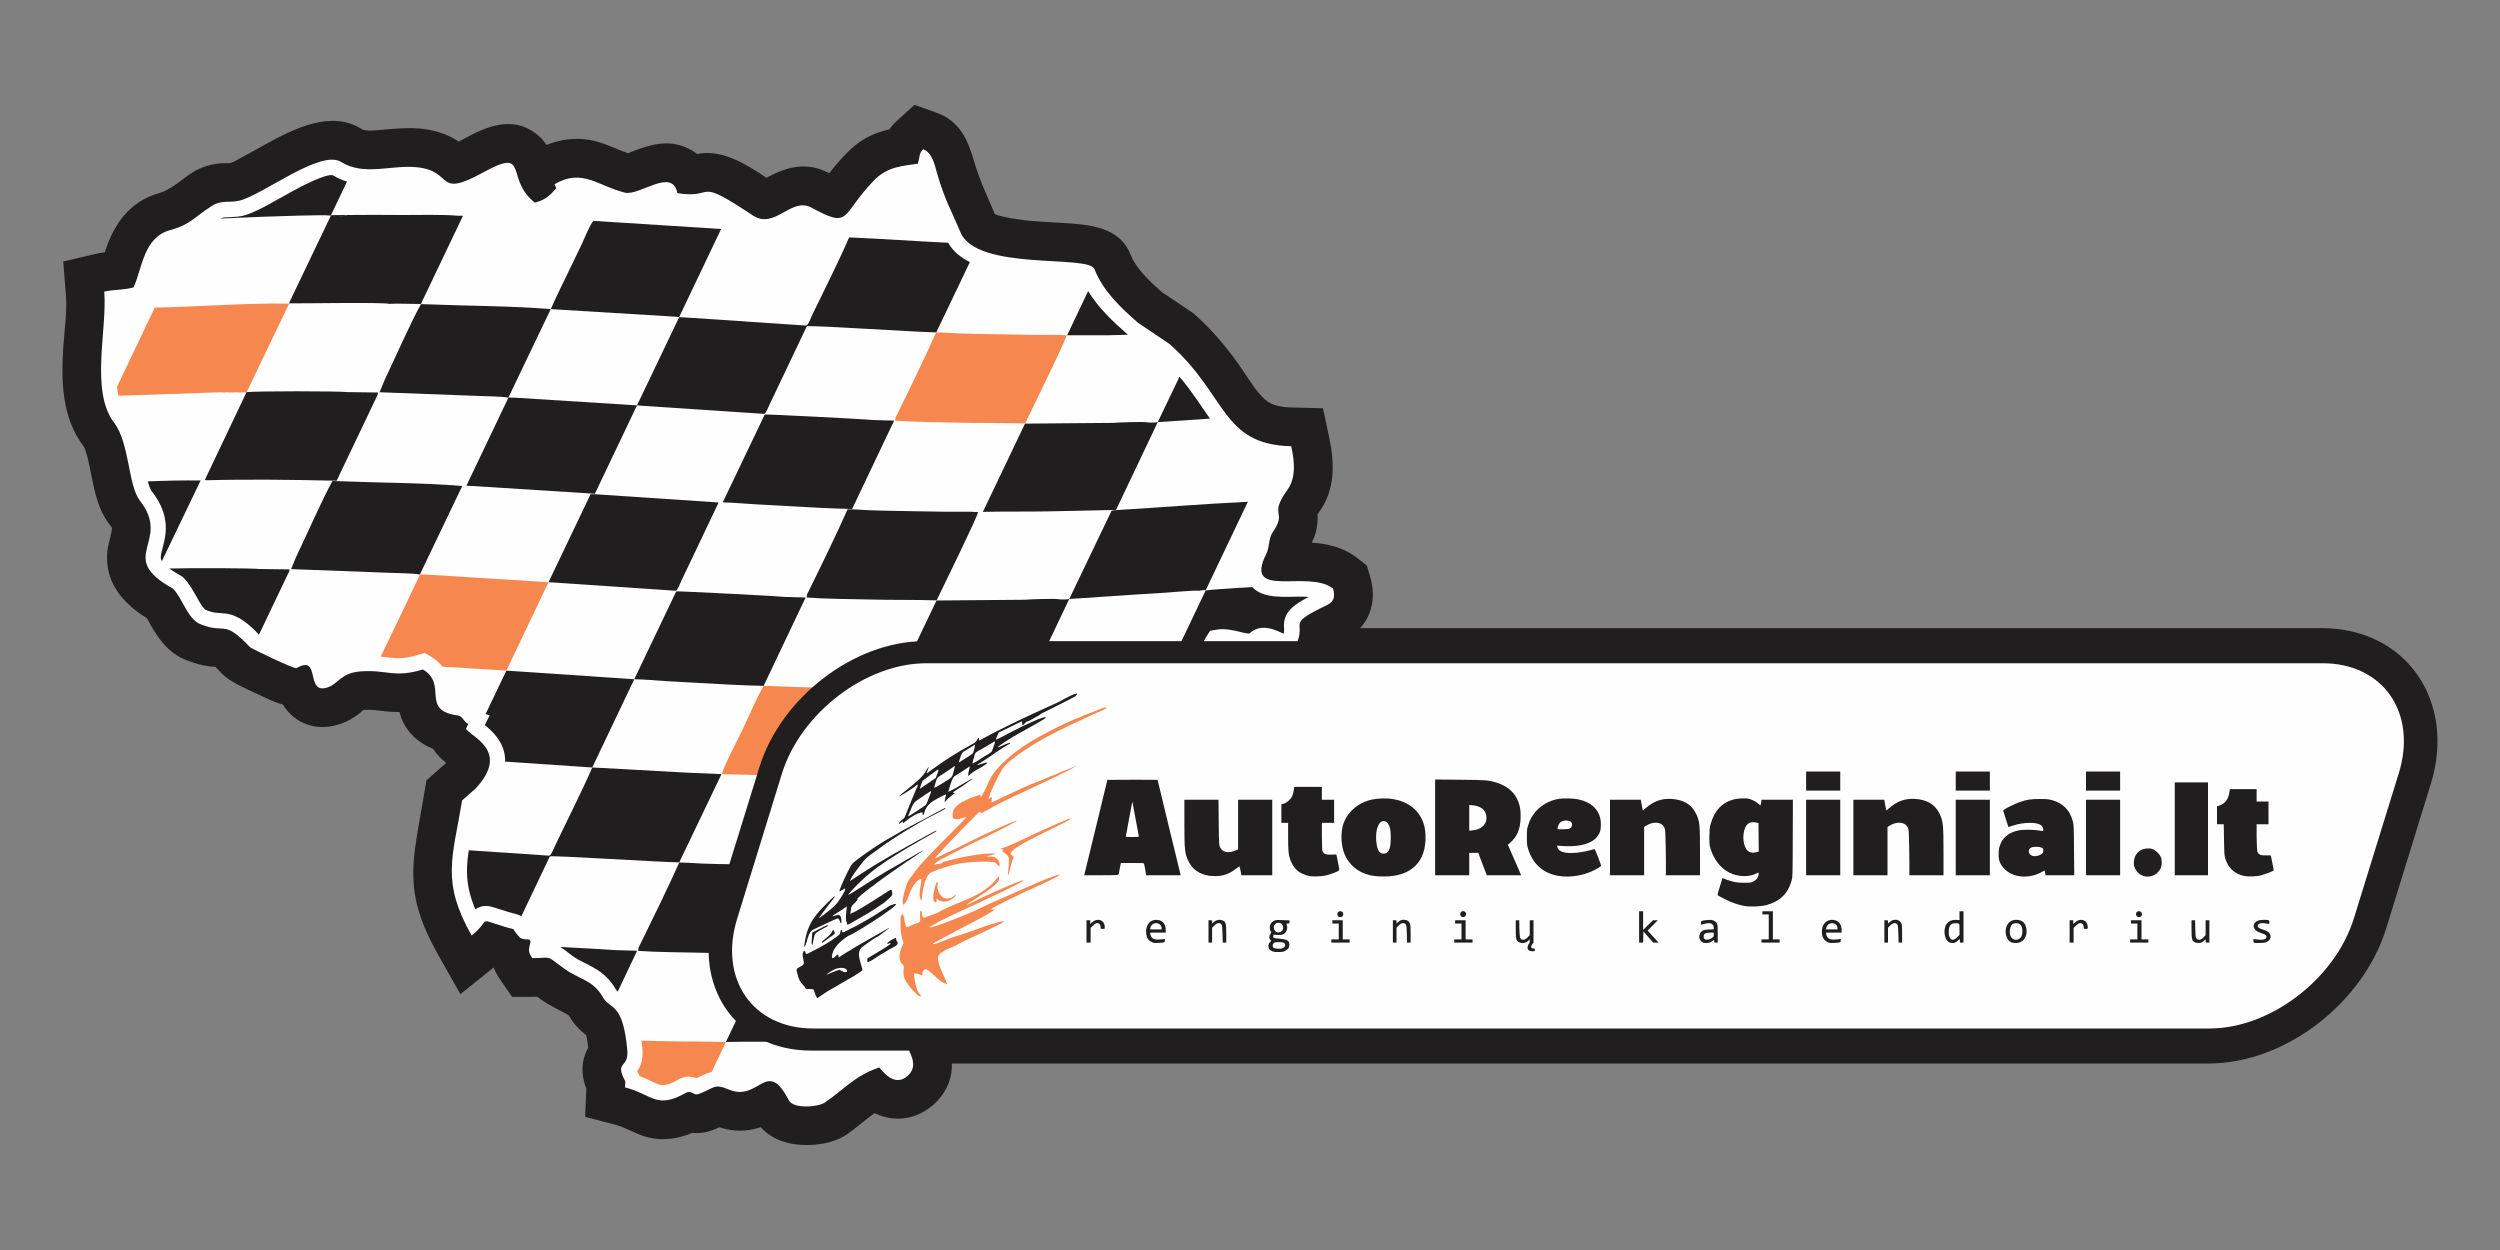 <?xml version="1.0" encoding="UTF-8"?>
<!DOCTYPE svg PUBLIC "-//W3C//DTD SVG 1.1//EN" "http://www.w3.org/Graphics/SVG/1.1/DTD/svg11.dtd">
<!-- Creator: CorelDRAW 2020 (64-Bit) -->
<svg xmlns="http://www.w3.org/2000/svg" xml:space="preserve" width="200px" height="100px" version="1.1" style="shape-rendering:geometricPrecision; text-rendering:geometricPrecision; image-rendering:optimizeQuality; fill-rule:evenodd; clip-rule:evenodd"
viewBox="0 0 200 100"
 xmlns:xlink="http://www.w3.org/1999/xlink"
 xmlns:xodm="http://www.corel.com/coreldraw/odm/2003">
 <rect x="0" y="0" width="200" height="100" fill="#808080" stroke="none"/>
 <defs>
  <style type="text/css">
   <![CDATA[
    .fil6 {fill:none}
    .fil2 {fill:#FEFEFE}
    .fil3 {fill:#E6E7E8}
    .fil4 {fill:#F5874F}
    .fil0 {fill:#201E1E}
    .fil5 {fill:#F5874F;fill-rule:nonzero}
    .fil1 {fill:#201E1E;fill-rule:nonzero}
   ]]>
  </style>
 </defs>
 <g id="Layer_x0020_1">
  <g id="_1646755366032">
   <path class="fil0" d="M61.31 14.22c1.67,-0.9 3.24,-1.31 5.03,-0.36 0.41,-0.53 0.84,-1.04 1.31,-1.52 1.06,-1.12 2.1,-1.67 3.5,-1.99 0.18,-0.26 0.39,-0.49 0.63,-0.71l1.38 -1.25 1.75 0.62c1.91,0.69 2.53,2.21 3.05,4 0.42,1.44 1.05,2.75 1.63,4.12 0.57,0.26 2.22,0.48 2.73,0.53 1.21,0.11 2.42,0.14 3.63,0.24 1.84,0.15 3.76,0.56 4.51,2.5 0.43,1.11 1.6,2.18 2.49,2.97l2.5 1.68 0.15 0.13c1.48,1.31 2.68,2.78 3.79,4.4 0.51,0.74 1.14,1.8 1.82,2.39 0.6,0.52 1.41,0.61 2.18,0.63l2.45 0.06 0.51 2.4c0.43,2.09 0.46,4.14 -0.85,5.95 -0.03,0.05 -0.06,0.1 -0.1,0.15 0.04,0.86 -0.11,1.55 -0.46,2.25 1.3,0.09 2.55,0.39 3.62,1.22l0.79 0.61 0.28 0.97c0.43,1.5 0.15,2.99 -0.82,4.04l76.9 0c6.94,0 10.76,6.01 8.76,12.44l-3.58 11.6c-1.83,5.89 -8,10.79 -14.22,10.79l-100.52 0c0.03,1.1 -0.34,2.11 -1.17,3 -1.14,1.2 -2.78,1.73 -4.39,1.22 -0.21,-0.07 -0.42,-0.15 -0.62,-0.25 -0.76,0.53 -1.45,1.17 -2.2,1.69 -0.87,0.6 -2.03,0.84 -3.08,0.86 -1.43,0.04 -2.9,-0.36 -3.83,-1.43 -1.1,0.38 -2.22,0.37 -3.31,0.01 -0.21,0.1 -0.42,0.19 -0.63,0.26 -0.5,0.18 -1.01,0.25 -1.53,0.19 -1.16,0.48 -2.34,0.66 -3.59,0.35 -0.93,-0.24 -1.69,-0.77 -2.57,-1l-2.42 -0.63 0.1 -2.23c-0.44,-1.16 -0.44,-2.23 0.15,-3.31 -0.04,-0.33 -0.1,-0.75 -0.17,-1.01 -0.03,-0.02 -0.06,-0.04 -0.08,-0.06 -0.52,-0.4 -0.93,-0.86 -1.26,-1.43 -0.04,-0.08 -0.04,-0.08 -0.13,-0.13 -0.74,-0.43 -1.47,-0.73 -2.18,-1.25 -0.08,-0.06 -0.17,-0.13 -0.26,-0.19 -0.13,0 -0.26,0.01 -0.39,0.01l-1.62 0 -0.92 -1.33c-0.23,-0.32 -0.42,-0.66 -0.56,-1.02l-2.66 2.13 -1.79 -3.17c-2.89,-5.13 -2.01,-7.44 -1.11,-12.84l0.18 -1.09 1.59 -1.4c-0.02,-0.01 -0.02,-0.02 -0.04,-0.03 -0.39,-0.32 -0.75,-0.66 -1.01,-1.09 -1.15,-0.46 -2.05,-1.25 -2.53,-2.44 -0.06,-0.17 -0.12,-0.34 -0.16,-0.51 -0.38,0.01 -0.76,-0.01 -1.14,-0.06 -0.57,-0.06 -1.14,-0.15 -1.72,-0.11 -0.01,0 -0.02,0 -0.03,0 -0.1,0.09 -0.21,0.19 -0.31,0.28 -0.41,0.32 -0.85,0.58 -1.33,0.77 -1.36,0.53 -2.82,0.43 -3.97,-0.51 -0.34,-0.28 -0.61,-0.6 -0.83,-0.97 -0.74,-0.19 -1.4,-0.54 -2.1,-0.87 -0.83,-0.38 -2.14,-0.94 -2.76,-1.58 -0.13,-0.14 -0.36,-0.39 -0.55,-0.57 -0.13,0 -0.25,0 -0.38,-0.02 -0.67,-0.08 -1.31,-0.26 -1.94,-0.51 -1.38,-0.55 -2.17,-1.61 -2.88,-2.87 -0.09,-0.16 -0.17,-0.32 -0.26,-0.48 -1.81,-1.12 -3.23,-2.66 -3.2,-4.94 0.01,-0.88 0.31,-1.47 0.4,-2.26 -0.01,-0.07 -0.15,-0.25 -0.2,-0.31 -1.06,-1.36 -1.27,-3.12 -1.62,-4.75 -0.07,-0.34 -0.27,-1.26 -0.47,-1.52 -1.72,-2.26 -1.78,-5.18 -1.61,-7.89 0.09,-1.36 0.32,-2.86 0.21,-4.21l-0.21 -2.66 2.59 -0.61c0.25,-0.06 0.49,-0.09 0.74,-0.13 0,-0.01 0,-0.01 0,-0.02 0.74,-2.26 1.96,-4.04 4.36,-4.72 0.97,-0.27 1.77,-1.09 2.61,-1.62 0.73,-0.46 1.51,-0.7 2.37,-0.76 0.22,-0.02 0.51,0.01 0.7,-0.02 0.22,-0.05 0.67,-0.31 0.88,-0.43 0.68,-0.36 1.35,-0.75 2.03,-1.12 2.22,-1.21 5.16,-2.7 7.59,-1.17 0.09,0.06 0.19,0.08 0.29,0.1 0.45,0.07 1.05,-0.01 1.51,-0.05 0.99,-0.09 1.95,-0.17 2.94,-0.08 1.01,0.11 1.98,0.38 2.84,0.92 0.07,0.04 0.13,0.08 0.19,0.12 0.18,-0.09 0.35,-0.18 0.52,-0.28 1.76,-0.97 3.78,-1.76 5.6,-0.4 0.39,0.28 0.67,0.6 0.9,0.95 1.1,-0.45 2.26,-0.61 3.47,-0.4 1.16,0.2 2.03,0.72 3.07,1.06 0.13,-0.06 0.26,-0.12 0.39,-0.17 1.47,-0.57 2.92,-0.95 4.41,-0.21 0.26,0.12 0.5,0.27 0.71,0.45 0.06,-0.02 0.12,-0.03 0.17,-0.04 1.92,-0.31 3.79,0.87 5.37,1.93z"/>
   <path class="fil1" d="M185.81 53.24l-80.68 0 -0.49 0.8 -0.93 0.16c-0.86,0.15 -1.59,-0.16 -2.35,-0.51 -0.82,0.38 -1.62,0.32 -2.45,0.15 -0.1,0.41 -0.19,0.81 -0.26,1.06 -0.88,3.25 -2.81,5.03 -6.38,4.62 -0.18,0.33 -0.4,0.61 -0.75,0.94 -0.44,0.43 0.2,1.97 -1.08,2.79 -0.19,0.64 -0.24,2.03 -0.2,2.62 0.48,1.71 0.67,3.54 -0.78,4.87 -0.24,0.22 -0.63,0.44 -0.83,0.63 -0.04,0.1 -0.05,0.32 -0.06,0.41 -0.02,0.67 -0.23,1.32 -0.48,1.94 0.36,0.07 0.71,0.21 1.02,0.45 0.51,0.39 0.72,0.8 0.85,1.27 1.88,1.3 1.97,4.93 0.48,6.66l86.33 0c2.38,0 4.85,-0.98 6.91,-2.55 2.07,-1.58 3.71,-3.75 4.46,-6.14l3.58 -11.59c0.28,-0.88 0.4,-1.74 0.4,-2.54 0,-1.38 -0.38,-2.61 -1.09,-3.6 -0.7,-0.98 -1.72,-1.73 -2.99,-2.12 -0.67,-0.21 -1.42,-0.32 -2.23,-0.32zm-106.04 28.86l3.17 0c-0.29,-0.4 -0.52,-0.89 -0.67,-1.48l-0.11 -0.45c-0.43,0.04 -0.83,0.01 -1.23,-0.07 -0.01,0.05 -0.02,0.09 -0.04,0.12 -0.25,0.73 -0.62,1.36 -1.12,1.88zm-43.16 -20.48c0.16,-0.18 0.43,-0.52 0.51,-0.73 -0.29,-0.41 -1.22,-0.83 -1.64,-1.6l-0.13 -0.23c-1,-0.31 -1.84,-0.91 -2.27,-1.97 -0.16,-0.4 -0.23,-0.8 -0.27,-1.22 -0.6,0.07 -1.21,0.07 -1.88,0 -0.68,-0.07 -1.23,-0.16 -1.91,-0.12 -0.48,0.04 -0.54,0.2 -0.92,0.5 -0.33,0.26 -0.67,0.47 -1.07,0.62 -0.99,0.39 -2.06,0.36 -2.92,-0.34 -0.37,-0.31 -0.61,-0.67 -0.79,-1.08 -0.83,-0.13 -1.67,-0.58 -2.36,-0.9 -0.62,-0.29 -1.99,-0.88 -2.44,-1.36 -0.19,-0.2 -0.66,-0.69 -0.93,-0.86 -0.2,-0.02 -0.43,-0.02 -0.64,-0.04 -0.58,-0.07 -1.13,-0.23 -1.67,-0.44 -1.14,-0.46 -1.78,-1.39 -2.35,-2.41 -0.1,-0.17 -0.28,-0.52 -0.43,-0.74 -1.56,-0.93 -2.93,-2.18 -2.9,-4.16 0.01,-0.85 0.3,-1.41 0.39,-2.16 0.04,-0.42 -0.17,-0.75 -0.42,-1.06 -0.91,-1.17 -1.11,-2.93 -1.42,-4.34 -0.11,-0.53 -0.33,-1.49 -0.66,-1.93 -1.54,-2.02 -1.55,-4.77 -1.4,-7.19 0.09,-1.37 0.32,-3 0.21,-4.36l-0.14 -1.77 1.72 -0.4c0.43,-0.1 0.86,-0.14 1.29,-0.18 0.07,-0.22 0.13,-0.45 0.2,-0.66 0.63,-1.91 1.6,-3.46 3.65,-4.04 1.22,-0.34 1.83,-1.08 2.89,-1.74 0.58,-0.37 1.2,-0.55 1.88,-0.6 0.23,-0.02 0.66,0 0.88,-0.05 0.31,-0.08 0.83,-0.37 1.13,-0.52 0.68,-0.36 1.35,-0.76 2.03,-1.13 1.82,-1 4.53,-2.46 6.54,-1.2 0.21,0.13 0.43,0.2 0.68,0.24 0.55,0.09 1.21,0.02 1.76,-0.04 0.92,-0.08 1.82,-0.17 2.75,-0.07 0.85,0.08 1.66,0.31 2.39,0.76 0.24,0.15 0.41,0.3 0.59,0.45 0.4,-0.15 0.93,-0.45 1.17,-0.58 1.35,-0.74 3.04,-1.55 4.48,-0.48 0.63,0.47 0.86,1.02 1.03,1.54l0.09 -0.06c1.15,-0.68 2.37,-0.96 3.69,-0.74 1.21,0.21 2.15,0.82 3.26,1.13 0.24,-0.07 0.57,-0.21 0.76,-0.29 1.16,-0.46 2.37,-0.84 3.58,-0.25 0.33,0.16 0.61,0.38 0.84,0.64 0.16,-0.03 0.34,-0.08 0.66,-0.13 1.75,-0.29 3.72,1.16 5.13,2.11 0.14,-0.06 0.31,-0.17 0.4,-0.21 1.41,-0.78 2.71,-1.26 4.26,-0.42 0.17,0.09 0.47,0.26 0.75,0.39 0.09,-0.12 0.17,-0.24 0.24,-0.33 0.47,-0.64 0.96,-1.23 1.51,-1.81 1.12,-1.17 2.14,-1.54 3.42,-1.78 0.13,-0.28 0.32,-0.55 0.66,-0.86l0.92 -0.83 1.15 0.42c1.56,0.55 2,1.88 2.4,3.29 0.49,1.67 1.13,2.91 1.78,4.48 0.35,0.56 2.88,0.86 3.49,0.92 1.21,0.11 2.43,0.14 3.64,0.25 1.38,0.11 3.04,0.34 3.62,1.83 0.51,1.33 1.77,2.49 2.83,3.42l2.5 1.69 0.1 0.08c1.44,1.27 2.54,2.63 3.62,4.2 0.56,0.83 1.24,1.93 1.99,2.59 0.81,0.7 1.81,0.86 2.84,0.89l1.63 0.04 0.33 1.59c0.38,1.78 0.46,3.57 -0.67,5.13 -0.08,0.12 -0.23,0.33 -0.31,0.49 0.11,1.12 -0.11,1.79 -0.75,2.75 -0.02,0.08 -0.03,0.18 -0.05,0.25 -0.03,0.19 -0.07,0.37 -0.11,0.55 0.3,0 0.57,-0.02 0.75,-0.01 1.32,0.01 2.66,0.18 3.73,1.01l0.53 0.42 0.18 0.63c0.45,1.53 -0.03,3.01 -1.53,3.74 -0.26,0.12 -0.72,0.33 -1.08,0.53 -0.06,0.77 -0.26,1.38 -0.66,2.1l80.47 0c0.85,0 1.63,0.12 2.34,0.34 1.35,0.42 2.43,1.21 3.19,2.26 0.74,1.05 1.15,2.35 1.15,3.81 0,0.84 -0.13,1.72 -0.41,2.64l-3.59 11.6c-0.76,2.47 -2.47,4.7 -4.58,6.32 -2.13,1.62 -4.67,2.63 -7.14,2.63l-86.71 0c-0.43,0.35 -0.95,0.55 -1.57,0.56 -0.46,0.07 -1.01,0.26 -1.49,0.35 -1.47,0.26 -2.82,-0.01 -3.73,-0.91l-3.9 0c-0.42,0.33 -0.91,0.58 -1.48,0.74 -0.72,0.2 -1.47,0.2 -2.21,0.11 -0.31,-0.04 -0.62,-0.09 -0.92,-0.14l-0.13 0.1c0.62,1.42 0.76,2.83 -0.42,4.09 -0.88,0.92 -2.08,1.33 -3.31,0.94 -0.38,-0.12 -0.69,-0.28 -0.97,-0.48 -0.98,0.59 -1.81,1.39 -2.77,2.05 -0.69,0.49 -1.67,0.67 -2.5,0.69 -1.3,0.03 -2.73,-0.35 -3.38,-1.6 -0.01,-0.03 -0.03,-0.07 -0.05,-0.11 -0.17,0.1 -0.35,0.19 -0.56,0.27 -1.06,0.41 -2.13,0.37 -3.17,-0.08 -0.01,0 -0.01,0 -0.01,0 -0.3,0.14 -0.59,0.29 -0.94,0.41 -0.46,0.17 -0.89,0.18 -1.31,0.09 -1.01,0.47 -2.06,0.7 -3.2,0.42 -0.91,-0.23 -1.65,-0.76 -2.55,-0.99l-1.61 -0.42 0.07 -1.62c-0.44,-1.02 -0.48,-1.9 0.18,-2.89 -0.05,-0.45 -0.19,-1.62 -0.41,-1.91 -0.07,-0.07 -0.2,-0.15 -0.29,-0.22 -0.4,-0.31 -0.72,-0.66 -0.97,-1.12 -0.15,-0.25 -0.28,-0.37 -0.52,-0.51 -0.72,-0.43 -1.37,-0.67 -2.09,-1.19 -0.17,-0.13 -0.36,-0.28 -0.54,-0.42 -0.25,0.01 -0.49,0.02 -0.73,0.02l-1.07 0 -0.61 -0.87c-0.31,-0.44 -0.49,-0.82 -0.57,-1.21 -0.09,-0.07 -0.19,-0.16 -0.28,-0.25 -0.07,-0.08 -0.14,-0.16 -0.21,-0.24 -0.04,-0.02 -0.07,-0.03 -0.1,-0.04 -0.08,-0.02 -0.16,-0.04 -0.24,-0.07 -0.15,0.14 -0.31,0.28 -0.49,0.42l-1.88 1.52 -1.19 -2.11c-2.76,-4.89 -1.83,-7.06 -0.99,-12.16l0.12 -0.72 1.54 -1.35z"/>
   <path class="fil2" d="M106.64 47.08c-1.99,-1.56 -7.2,0.93 -5.34,-2.76 0.27,-0.54 0.17,-1.23 0.51,-1.73 1.22,-1.77 -0.36,-1.25 1.17,-3.38 0.74,-1.03 0.57,-2.34 0.32,-3.51 -5.63,-0.14 -5.1,-4.09 -9.75,-8.19l-2.5 -1.68c-1.43,-1.24 -2.83,-2.59 -3.49,-4.3 -0.46,-1.19 -9.43,0.19 -10.73,-2.96 -0.82,-1.96 -1.21,-2.48 -1.86,-4.69 -0.19,-0.69 -0.4,-1.69 -1.12,-1.94 -0.36,0.33 -0.26,0.72 -0.43,1.16 -1.16,0.18 -2.4,0.18 -3.55,1.38 -2.63,2.74 -1.77,3.87 -4.95,2.13 -1.65,-0.89 -2.92,1.81 -4.72,0.61 -4.75,-3.17 -2.85,-1.26 -6.01,-1.77 -0.41,-2.09 -3.01,0.24 -4.2,-0.04 -2.14,-0.52 -3.42,-1.98 -5.63,-0.67l0.15 0.32c-0.58,0.63 -0.88,0.93 -1.72,1.15 -2.43,-1.89 -0.39,-4.47 -4.09,-2.44 -3.93,2.16 -2.33,-0.09 -5.34,-0.39 -2.11,-0.21 -4.23,0.73 -6.08,-0.43 -1.63,-1.02 -6.27,2.65 -8.12,3.1 -0.78,0.19 -1.43,-0.06 -2.16,0.39 -1.52,0.96 -1.7,1.5 -3.42,1.98 -2.09,0.59 -2.19,3 -2.89,4.57 -0.78,0.22 -1.55,0.16 -2.35,0.34 0.25,3.03 -1.14,7.95 0.78,10.47 1.26,1.66 1.12,5.04 2.07,6.25 2.61,3.34 -2,4.48 2.65,7.04 0.76,0.77 1.17,2.44 2.2,2.85 2.06,0.82 1.78,-0.45 3.96,1.83 0.13,0.13 3.56,1.78 3.73,1.68 2,-1.18 0.61,2.27 2.56,1.51 0.84,-0.33 1.01,-1.14 2.59,-1.25 2.09,-0.15 2.61,0.55 4.95,-0.15 2.04,1.19 -0.25,3.29 2.82,3.68 0.36,0.05 0.46,0.54 0.82,0.67l-0.19 0.39c0.35,0.64 3.59,1.74 0.77,4.78l-1.08 0.95c-0.77,4.64 -1.69,6.47 0.76,10.81 1.64,-1.31 0.32,-1.41 2.6,-0.71 1.21,0.37 0.39,-0.07 1.23,0.84 0.19,0.2 0.54,0.17 0.78,0.19l0.11 0.16c-0.14,0.6 -0.25,0.8 0.13,1.33 1.63,0 1,-0.31 2.5,0.8 1.24,0.92 2.35,0.91 3.16,2.34 0.57,1.01 1.58,0.33 1.94,4.17 0.15,1.61 -1.06,0.84 -0.15,2.56l-0.03 0.47c2.23,0.58 2.48,1.78 4.89,0.43 0.43,-0.23 0.6,0.24 0.98,0.11 1.26,-0.45 1.2,-0.89 2.43,-0.37 2.44,1.04 3.02,-2.6 4.81,0.87 0.35,0.69 2.33,0.55 2.88,0.17 1.68,-1.16 2.38,-2.13 4.34,-2.8 0.08,-0.03 1.18,1.83 2.39,0.56 1.03,-1.1 -0.68,-2.43 -0.42,-3.51l0.11 0 0.48 -0.39c0,-2.92 4.65,1.48 6.07,-2.52 0.21,-0.6 0.25,-1.21 0.56,-1.77 0.98,-0.14 2.27,0.9 3.19,-0.02 1.74,-1.75 1.11,-1.47 2.73,0.75 -0.26,0.19 -0.59,0.11 -0.9,0.28l-0.04 0.29c0.25,0.13 0.39,0.18 0.51,0.44 -0.19,0.34 -0.55,0.28 -0.75,0.61 0.58,2.32 3.23,0.85 4.18,0.86 1.17,0.02 1.44,-3.96 -0.07,-3.96 -0.53,0 -0.02,-1.58 -0.94,-1.23 -4.58,1.74 -0.99,-2.09 -0.91,-4.09 0.13,-3.21 2.95,-1.18 1.7,-5.41 -0.08,-0.28 -0.2,-4.31 0.99,-4.72 0.17,-0.06 -0.14,-1.59 0.89,-2.58 1.1,-1.06 0.14,-1.77 2.35,-1.51 4.66,0.56 3.93,-3.99 5.12,-5.91 0.99,-0.16 2.57,0.83 3.21,0.03 0.46,-0.57 1.91,0.7 2.59,0.58 1.6,-2.65 -0.95,-1.97 2.82,-3.79 0.59,-0.28 0.61,-0.77 0.45,-1.31z"/>
   <path class="fil3" d="M83.13 78.99l0.08 0.33 0.07 -0.44c-0.05,0.03 -0.1,0.07 -0.15,0.11zm3.6 -4.26l0 0c0,0 0,0 0,0 0,0 0,0 0,0z"/>
   <path class="fil0" d="M72.07 76.17l5.2 -0.34c0.85,-0.05 1.71,-0.11 2.57,-0.16 0.7,-0.05 2.83,-0.05 3.4,-0.02 0.71,-0.89 2.37,-5.69 3.12,-7.24l-0.66 0.03c-2.92,0.13 -6.51,0.43 -9.6,0.61l-0.48 0.04c-0.2,0.04 -0.1,0.02 -0.18,0.04l-3.37 7.04z"/>
   <path class="fil0" d="M93.46 54.25l1.99 -0.11c0,-0.03 0.01,-0.06 0.02,-0.1 0.28,-1.03 0.47,-2.2 1.04,-3.11l0.3 -0.47 0.54 -0.09c0.62,-0.1 1.22,0.03 1.81,0.17 0.15,0.04 0.55,0.14 0.77,0.15 0.11,-0.1 0.24,-0.19 0.37,-0.27 0.81,-0.43 1.64,-0.08 2.39,0.28 0.01,-0.05 0.02,-0.1 0.03,-0.15 0.03,-0.29 -0.04,-0.53 0.02,-0.85 0.11,-0.61 0.49,-1.02 0.97,-1.36 0.3,-0.22 0.65,-0.41 0.99,-0.59 -0.22,-0.01 -0.42,-0.02 -0.58,-0.02 -1.23,-0.01 -3.02,0.23 -3.95,-0.77 -1.93,0.12 -3.55,0.23 -3.72,0.28l-3.35 7.03 0.36 -0.02z"/>
   <path class="fil0" d="M85.54 47.92l5.2 -0.35c0.86,-0.05 1.72,-0.11 2.57,-0.16 0.71,-0.05 2.09,-0.19 2.67,-0.15 0.15,-0.06 0.27,-0.04 0.48,-0.05l3.37 -7.07 -0.65 0.04c-2.92,0.13 -6.51,0.43 -9.6,0.61l-0.49 0.04c-0.19,0.03 -0.09,0.02 -0.17,0.04l-3.38 7.05z"/>
   <path class="fil0" d="M82.18 54.97l-0.02 0 -3.34 7.05 8.8 -0.55c0.12,-0.22 0.27,-0.42 0.44,-0.59 0.02,-0.25 0.04,-0.49 0.1,-0.76 0.16,-0.77 0.5,-1.46 1.07,-2.01 0.37,-0.36 0.38,-0.82 0.73,-1.24 0.57,-0.67 1.41,-0.71 2.21,-0.65l0.93 -1.94 -10.92 0.69z"/>
   <path class="fil0" d="M92.62 33.77l4.18 -0.28c-0.35,-0.48 -0.67,-0.97 -1,-1.45 -0.47,-0.67 -0.93,-1.31 -1.44,-1.9l-1.74 3.63z"/>
   <path class="fil0" d="M49.42 79.33l1.55 -3.27 -1.74 -0.05c-0.26,-0.03 -2.35,-0.15 -4.41,-0.25 0.35,0.21 0.68,0.49 0.97,0.71 0.56,0.41 1.21,0.64 1.8,1 0.74,0.43 1.28,0.98 1.71,1.73 0.03,0.05 0.07,0.09 0.12,0.13z"/>
   <path class="fil4" d="M56.93 85.76l1.14 -2.4c-1.74,-0.05 -3.57,-0.03 -5.33,-0.07 -0.47,-0.01 -0.94,-0.02 -1.42,-0.04 0.03,0.2 0.05,0.4 0.07,0.6 0.05,0.49 0.01,1 -0.19,1.46 -0.08,0.16 -0.15,0.28 -0.23,0.39 0.05,0.09 0.1,0.19 0.13,0.25l0.08 0.14c0.26,0.1 0.52,0.21 0.79,0.34 0.25,0.12 0.57,0.29 0.85,0.36 0.46,0.11 1.08,-0.22 1.46,-0.43 0.53,-0.3 0.96,-0.28 1.44,-0.1 0.39,-0.17 0.77,-0.4 1.17,-0.5 0.01,0 0.03,0 0.04,0z"/>
   <path class="fil0" d="M61.45 76.29c0.36,-0.77 3.39,-6.9 3.31,-7.06 -0.69,-0.06 -1.79,-0.02 -2.55,-0.03 -0.83,-0.01 -1.65,-0.02 -2.47,-0.04 -1.49,-0.03 -3.32,-0.03 -4.72,-0.14l-0.68 -0.02c-0.86,1.93 -2.15,4.57 -3.15,6.6 -0.03,0.06 -0.08,0.16 -0.11,0.22l-0.03 0.25c1.54,0.11 3.42,0.11 5.06,0.15 1.74,0.05 3.63,0.01 5.34,0.07z"/>
   <path class="fil0" d="M41.71 73.3l2.3 -4.84 -6.51 -0.44c-0.09,0.58 -0.15,1.17 -0.14,1.75 0.01,1.07 0.27,2.04 0.67,2.98 0.07,-0.05 0.15,-0.1 0.24,-0.14 0.45,-0.21 0.86,-0.14 1.3,0 0.37,0.11 0.74,0.24 1.1,0.35 0.35,0.11 0.73,0.15 1.04,0.34z"/>
   <path class="fil0" d="M68.48 76.24l-7.04 0.06 -3.37 7.06c1.73,-0.05 3.47,0 5.21,-0.03 1.7,-0.03 3.4,-0.09 5.1,-0.12l0.34 0 3.35 -7.04c-0.29,0.07 -0.66,0.07 -0.91,0.02 -0.35,-0.05 -2.22,0.01 -2.68,0.05z"/>
   <path class="fil0" d="M40.41 60.93l6.97 0.47 3.36 -7.06 -10.23 -0.69 -1.66 3.47 0.32 0.12 -0.39 0.77c0.05,0.03 0.08,0.06 0.12,0.09 0.43,0.36 0.82,0.75 1.1,1.25 0.31,0.53 0.42,1.06 0.41,1.58z"/>
   <path class="fil0" d="M33.59 45.96l3.39 -7.08c-3.07,-0.26 -6.54,-0.25 -9.71,-0.38l-0.67 -0.02c-0.68,1.17 -2.18,4.55 -2.94,6.14l-0.37 0.91 7.75 0.29c0.67,0.03 2,0.04 2.55,0.14z"/>
   <path class="fil0" d="M50.74 54.34c0.82,0.01 1.74,0.1 2.54,0.15 0.83,0.05 1.69,0.09 2.51,0.14 1.73,0.1 3.54,0.2 5.3,0.24l3.36 -7.07 -1.74 -0.05c-0.53,-0.07 -8.47,-0.47 -8.61,-0.44l-3.36 7.03z"/>
   <path class="fil0" d="M12.95 44.89l3.1 -6.45c-1.37,-0.02 -2.79,0.01 -4.23,0.07 0.1,0.35 0.21,0.65 0.32,0.79 0.81,1.03 1.25,2.15 1.09,3.47 -0.05,0.41 -0.15,0.79 -0.25,1.18 -0.05,0.2 -0.12,0.44 -0.12,0.65 0,0.09 0.03,0.19 0.09,0.29z"/>
   <path class="fil4" d="M57.76 61.93c3.49,0.08 6.88,0.2 10.42,0.22l3.37 -7.05c-1.74,-0.05 -3.57,-0.03 -5.33,-0.07 -1.71,-0.04 -3.43,-0.1 -5.13,-0.16 -0.63,1.11 -1.17,2.42 -1.71,3.55 -0.31,0.65 -1.58,3.07 -1.62,3.51z"/>
   <path class="fil0" d="M68.18 62.15l-3.37 7.07 3.34 0.01 7.31 -0.16 3.37 -7.07c-3.57,0.08 -7.1,0.18 -10.65,0.15z"/>
   <path class="fil4" d="M35.39 53.33l5.12 0.32 3.37 -7.07 0.25 0.01 -0.25 -0.01 -9.68 -0.61 -0.59 -0.02 -3.15 6.58c0.26,0.03 0.53,0.05 0.81,0.09 0.81,0.09 1.4,0.01 2.18,-0.23l0.52 -0.16 0.46 0.27c0.39,0.23 0.72,0.5 0.96,0.83z"/>
   <path class="fil0" d="M74.93 48.03c0.36,-0.77 3.38,-6.9 3.31,-7.06 -0.69,-0.06 -1.79,-0.02 -2.55,-0.03 -0.83,-0.01 -1.65,-0.02 -2.47,-0.04 -1.5,-0.04 -3.32,-0.03 -4.73,-0.14l-0.68 -0.02c-0.85,1.92 -2.14,4.57 -3.14,6.6 -0.03,0.06 -0.09,0.16 -0.11,0.22l-0.03 0.24c1.54,0.12 3.42,0.12 5.06,0.16 1.74,0.05 3.63,0.01 5.34,0.07z"/>
   <path class="fil0" d="M20.72 50.77l2.26 -4.74c0.08,-0.15 0.19,-0.34 0.18,-0.48l-2.41 -0.03c-0.6,-0.07 -5.18,-0.09 -7.21,-0.04 0.33,0.24 0.69,0.44 0.87,0.55l0.16 0.08 0.12 0.12c0.46,0.46 0.77,1.05 1.09,1.61 0.1,0.19 0.48,0.88 0.69,0.96 0.68,0.27 0.9,0.21 1.56,0.28 1.1,0.13 1.95,0.92 2.69,1.69z"/>
   <path class="fil0" d="M43.88 46.58l0.25 0.01 9.92 0.67c0.14,0.01 0.38,-0.64 0.46,-0.8l2.98 -6.26 -9.86 -0.66 -0.38 -0.01 -3.37 7.05z"/>
   <path class="fil0" d="M43.94 68.45c-0.05,0.11 -0.09,0.1 0.05,0.06 0.4,-0.08 8.95,0.47 10.35,0.48l3.38 -7.06c-3.51,-0.12 -6.89,-0.37 -10.34,-0.53 -0.81,1.87 -2.04,4.29 -2.98,6.27 -0.08,0.15 -0.32,0.8 -0.46,0.78z"/>
   <path class="fil0" d="M81.96 47.98l-7.04 0.06 -3.37 7.06c1.72,-0.04 3.47,-0.01 5.21,-0.04 1.69,-0.02 3.4,-0.08 5.1,-0.11l0.33 0 3.35 -7.03c-0.28,0.05 -0.65,0.05 -0.9,0.01 -0.35,-0.05 -2.22,0.01 -2.68,0.05z"/>
   <path class="fil0" d="M40.67 31.81l3.39 -7.08c-3.07,-0.26 -6.54,-0.25 -9.71,-0.38l-0.67 -0.02c-0.68,1.17 -2.19,4.55 -2.94,6.14l-0.37 0.91 7.75 0.29c0.67,0.03 2.01,0.04 2.55,0.14z"/>
   <path class="fil0" d="M57.82 40.19c0.82,0.02 1.74,0.1 2.54,0.15 0.83,0.05 1.68,0.09 2.51,0.14 1.73,0.1 3.54,0.2 5.3,0.24l3.36 -7.07 -1.74 -0.05c-0.53,-0.07 -8.47,-0.47 -8.61,-0.44l-3.36 7.03z"/>
   <path class="fil4" d="M12.38 24.61l-3.02 6.34c0.03,0.24 0.07,0.48 0.12,0.71l0.94 -0.03 6.88 -0.24 2.43 -0.02 3.4 -7.08c-3.45,-0.06 -7.25,0.25 -10.75,0.32z"/>
   <polygon class="fil0" points="37.31,38.86 37.78,38.88 47.59,39.5 50.96,32.43 51.21,32.45 50.96,32.43 41.28,31.82 40.68,31.8 "/>
   <path class="fil4" d="M82.01 33.88c0.36,-0.78 3.39,-6.9 3.31,-7.06 -0.68,-0.06 -1.79,-0.02 -2.55,-0.03 -0.83,-0.01 -1.65,-0.02 -2.48,-0.04 -1.48,-0.04 -3.32,-0.03 -4.72,-0.14l-0.68 -0.02c-0.85,1.93 -2.14,4.57 -3.14,6.6 -0.03,0.06 -0.09,0.16 -0.11,0.22l-0.03 0.24c1.54,0.12 3.42,0.12 5.06,0.16 1.74,0.05 3.62,0.01 5.34,0.07z"/>
   <path class="fil0" d="M16.56 38.42c3.29,-0.09 6.8,-0.04 10.02,0.03l0.35 0.01 3.14 -6.58c0.07,-0.15 0.18,-0.34 0.17,-0.48l-2.41 -0.03c-0.73,-0.09 -7.34,-0.09 -8.1,0l-2.43 0.02 2.43 -0.03 -3.31 6.96c-0.02,0.18 -0.08,0.04 0.14,0.1z"/>
   <path class="fil0" d="M50.96 32.43l0.25 0.02 9.92 0.66c0.13,0.01 0.38,-0.64 0.46,-0.8l2.98 -6.26 -9.86 -0.66 -0.38 -0.01 -3.37 7.05z"/>
   <path class="fil0" d="M89.03 33.83l-7.03 0.06 -3.37 7.06c1.73,-0.04 3.47,-0.01 5.2,-0.04 1.7,-0.02 3.41,-0.08 5.11,-0.11l0.34 0 3.34 -7.03c-0.28,0.05 -0.66,0.05 -0.9,0.01 -0.35,-0.05 -2.22,0.01 -2.69,0.05z"/>
   <path class="fil0" d="M47.47 17.67c-0.3,0.35 -0.7,1.37 -0.9,1.8 -0.28,0.59 -0.56,1.17 -0.84,1.75 -0.55,1.16 -1.17,2.36 -1.67,3.51l9.89 0.6 0.38 0.04 3.36 -7.05 -10.22 -0.65z"/>
   <path class="fil0" d="M87.05 23.29l-1.68 3.53 3.33 0 1.53 -0.04 -0.01 -0.01c-1.18,-1.04 -2.35,-2.14 -3.17,-3.48z"/>
   <path class="fil0" d="M17.66 17.48c1.12,-0.04 2.26,-0.1 3.37,-0.14 0.96,-0.02 4.84,-0.19 5.44,-0.09 0.21,0.05 0.37,0.03 0.63,0.03 0.28,0.01 0.43,0.03 0.69,-0.08l-1.31 0.01 1.28 -2.68c-0.4,-0.12 -0.77,-0.29 -1.13,-0.51 -0.59,-0.15 -2.72,0.99 -3.24,1.28 -0.69,0.38 -1.37,0.77 -2.07,1.15 -0.57,0.3 -1.25,0.65 -1.88,0.81 -0.52,0.12 -0.92,0.09 -1.43,0.13 -0.13,0.01 -0.24,0.02 -0.35,0.09z"/>
   <path class="fil0" d="M64.5 26.05c-0.05,0.1 -0.09,0.1 0.05,0.05 0.4,-0.09 8.95,0.48 10.35,0.49l2.69 -5.62c-0.73,-0.37 -1.35,-0.86 -1.74,-1.55 -2.66,-0.13 -5.27,-0.31 -7.92,-0.43 -0.8,1.87 -2.03,4.29 -2.98,6.26 -0.07,0.16 -0.31,0.81 -0.45,0.8z"/>
   <path class="fil0" d="M26.47 17.25l-3.36 7.02c1.02,0.01 7.76,-0.1 8.02,0.04l0.63 -0.02 1.91 0.03 3.37 -7.06 -0.4 0c-1.13,-0.11 -3.19,-0.06 -4.45,-0.06 -1.46,-0.01 -2.93,-0.02 -4.4,0 -0.26,0.11 -0.41,0.09 -0.69,0.08 -0.26,0 -0.42,0.02 -0.63,-0.03z"/>
   <path class="fil0" d="M185.69 51.29l-111.7 0c-5.76,0 -11.54,4.61 -13.23,10.06l-3.59 11.6c-1.79,5.78 1.54,11.1 7.77,11.1l111.71 0c5.77,0 11.54,-4.62 13.23,-10.06l3.59 -11.6c1.79,-5.79 -1.54,-11.1 -7.78,-11.1z"/>
   <path class="fil0" d="M73.99 53.06l111.7 0c4.85,0 7.59,3.97 6.09,8.81l-3.59 11.6c-1.5,4.84 -6.69,8.81 -11.54,8.81l-111.71 0c-4.84,0 -7.58,-3.97 -6.08,-8.81l3.59 -11.6c1.5,-4.84 6.69,-8.81 11.54,-8.81z"/>
   <path class="fil2" d="M185.81 53.06l-111.71 0c-4.84,0 -10.03,3.97 -11.54,8.81l-3.58 11.6c-1.51,4.84 1.23,8.81 6.08,8.81l111.71 0c4.85,0 10.04,-3.97 11.54,-8.81l3.59 -11.6c1.5,-4.84 -1.24,-8.81 -6.09,-8.81z"/>
   <path class="fil1" d="M166.88 62.48l0 -0.76 2.73 0 0 1.53 -2.73 0 0 -0.77zm-10.42 0l0 -0.76 2.73 0 0 1.53 -2.73 0 0 -0.77zm-11.97 0l0 -0.76 2.73 0 0 1.53 -2.73 0 0 -0.77zm29.49 3.82l0 -3.71 2.66 0 0 7.43 -2.66 0 0 -3.72zm-7.1 0.69l0 -3.01 2.73 0 0 6.04 -2.73 0 0 -3.03zm-10.42 0l0 -3.01 2.73 0 0 6.04 -2.73 0 0 -3.03zm-8.19 0l0 -3.01 2.47 0 0.08 0.43 0.08 0.44 0.21 -0.18c0.68,-0.58 1.26,-0.79 2.04,-0.76 0.99,0.05 1.64,0.43 2,1.16 0.3,0.62 0.33,0.88 0.33,3.13l0 1.82 -2.73 0 0 -1.05c-0.01,-0.57 -0.01,-1.4 -0.03,-1.85 -0.02,-0.76 -0.03,-0.81 -0.12,-0.96 -0.23,-0.42 -0.87,-0.46 -1.44,-0.1l-0.16 0.1 0 3.86 -2.73 0 0 -3.03zm-3.78 0l0 -3.01 2.73 0 0 6.04 -2.73 0 0 -3.03zm-15.69 0l0 -3.01 2.46 0 0.08 0.43 0.09 0.44 0.2 -0.18c0.68,-0.58 1.26,-0.79 2.04,-0.76 0.99,0.05 1.64,0.43 2,1.16 0.31,0.62 0.33,0.88 0.33,3.13l0 1.82 -2.73 0 0 -1.05c0,-0.57 -0.01,-1.4 -0.03,-1.85 -0.02,-0.76 -0.03,-0.81 -0.12,-0.96 -0.22,-0.42 -0.87,-0.46 -1.44,-0.1l-0.15 0.1 0 3.86 -2.73 0 0 -3.03zm-10.86 -0.58c0.65,-0.1 1.04,-0.54 0.97,-1.1 -0.06,-0.53 -0.43,-0.82 -1.12,-0.89l-0.25 -0.02 0 2.05 0.09 0c0.04,0 0.19,-0.02 0.31,-0.04zm-3.13 -0.22l0 -3.83 2 0.02c2.14,0.02 2.25,0.03 2.92,0.23 0.76,0.24 1.34,0.69 1.63,1.29 0.23,0.47 0.31,0.9 0.29,1.55 -0.04,0.93 -0.28,1.49 -0.88,2.01l-0.14 0.12 0.19 0.43c0.1,0.23 0.33,0.78 0.53,1.21l0.34 0.8 -2.75 0 -0.23 -0.61c-0.13,-0.34 -0.28,-0.74 -0.34,-0.89l-0.1 -0.29 -0.73 0 0 1.79 -2.73 0 0 -3.83zm-23.7 0.73c0,-0.04 -0.51,-2.78 -0.52,-2.79 -0.01,0 -0.12,0.6 -0.26,1.35 -0.13,0.74 -0.25,1.38 -0.26,1.42 -0.02,0.06 0.02,0.06 0.51,0.06 0.35,0 0.53,-0.01 0.53,-0.04zm-4.35 3c0.01,-0.06 0.43,-1.77 0.93,-3.81l0.9 -3.72 2 -0.01c1.11,0 2.02,0 2.02,0.02 0,0.02 1.7,7.07 1.8,7.43l0.04 0.19 -2.75 0 -0.08 -0.43c-0.04,-0.23 -0.08,-0.46 -0.1,-0.49 -0.01,-0.06 -0.09,-0.06 -0.94,-0.06l-0.91 0 -0.09 0.44c-0.04,0.25 -0.09,0.47 -0.1,0.49 -0.01,0.04 -0.32,0.05 -1.38,0.05l-1.36 0 0.02 -0.1zm9.95 0.14c-0.78,-0.14 -1.32,-0.51 -1.62,-1.14 -0.31,-0.62 -0.34,-0.88 -0.34,-3.14l0 -1.8 2.73 0 0.01 1.04c0,0.58 0.01,1.41 0.02,1.85 0.03,0.76 0.03,0.81 0.12,0.96 0.21,0.37 0.69,0.45 1.23,0.2l0.19 -0.08 0 -3.97 2.73 0 0 6.04 -2.47 0 -0.06 -0.34c-0.04,-0.18 -0.07,-0.35 -0.08,-0.36 -0.01,-0.02 -0.13,0.06 -0.28,0.17 -0.53,0.42 -1.05,0.6 -1.66,0.6 -0.19,-0.01 -0.42,-0.02 -0.52,-0.03zm82.79 0.01c-0.77,-0.17 -1.3,-0.69 -1.5,-1.47 -0.05,-0.19 -0.07,-0.47 -0.08,-1.45l-0.02 -1.21 -0.54 0 0 -1.44 0.16 -0.04c0.25,-0.07 0.5,-0.26 0.63,-0.48 0.11,-0.18 0.16,-0.34 0.22,-0.71l0.02 -0.14 2.14 0 0 0.99 0.95 0 0 1.82 -0.95 0 0 1.06c0.02,0.94 0.03,1.09 0.09,1.19 0.1,0.19 0.24,0.25 0.67,0.24 0.36,-0.01 0.37,-0.01 0.39,0.07 0.01,0.04 0.06,0.31 0.12,0.6l0.1 0.52 -0.07 0.05c-0.13,0.08 -0.51,0.23 -0.85,0.33 -0.41,0.13 -1.1,0.15 -1.48,0.07zm-8.05 0c-0.33,-0.12 -0.61,-0.41 -0.71,-0.76 -0.07,-0.2 -0.03,-0.59 0.07,-0.8 0.18,-0.38 0.51,-0.6 0.93,-0.63 0.35,-0.03 0.58,0.05 0.83,0.29 0.26,0.24 0.37,0.47 0.37,0.83 0,0.36 -0.11,0.59 -0.37,0.84 -0.3,0.27 -0.75,0.36 -1.12,0.23zm-8.36 -1.63c0.08,-0.03 0.2,-0.09 0.26,-0.13 0.09,-0.07 0.11,-0.1 0.11,-0.26 0,-0.18 -0.01,-0.19 -0.14,-0.24 -0.19,-0.09 -0.68,-0.09 -0.83,0 -0.24,0.12 -0.25,0.44 -0.02,0.6 0.14,0.1 0.39,0.11 0.62,0.03zm-1.74 1.62c-0.6,-0.15 -1.07,-0.5 -1.31,-0.98 -0.12,-0.25 -0.13,-0.3 -0.15,-0.64 -0.01,-0.45 0.04,-0.71 0.2,-1.04 0.24,-0.49 0.74,-0.84 1.37,-0.96 0.44,-0.1 1.28,-0.08 1.86,0.03 0.13,0.02 0.14,0.02 0.14,-0.09 0,-0.37 -0.35,-0.55 -1.06,-0.55 -0.47,0 -0.91,0.07 -1.37,0.22 -0.19,0.07 -0.35,0.11 -0.36,0.1 -0.01,-0.01 -0.11,-0.31 -0.22,-0.67l-0.2 -0.65 0.08 -0.06c0.18,-0.13 0.87,-0.47 1.21,-0.59 0.64,-0.22 0.9,-0.26 1.64,-0.26 0.55,0 0.7,0.02 0.95,0.08 0.91,0.25 1.46,0.8 1.7,1.72 0.07,0.3 0.08,0.39 0.09,2.3l0.02 2 -2.3 0 -0.02 -0.14c-0.05,-0.27 -0.04,-0.27 -0.26,-0.13 -0.58,0.34 -1.36,0.47 -2.01,0.31zm-35.78 -3.77c0.21,-0.1 0.26,-0.4 0.1,-0.54 -0.17,-0.15 -0.59,-0.14 -0.81,0.01 -0.12,0.08 -0.25,0.34 -0.25,0.48l0 0.1 0.42 0c0.31,0 0.45,-0.02 0.54,-0.05l0 0zm-0.91 3.78c-1.19,-0.2 -2.04,-0.95 -2.41,-2.15 -0.09,-0.3 -0.1,-0.37 -0.1,-0.96 0,-0.6 0.01,-0.66 0.11,-0.95 0.12,-0.38 0.23,-0.61 0.44,-0.89 0.46,-0.64 1.22,-1.1 2.06,-1.22 0.37,-0.05 1.15,-0.03 1.51,0.05 0.98,0.21 1.59,0.75 1.76,1.55 0.06,0.28 0.05,0.79 -0.02,1.01 -0.06,0.2 -0.24,0.47 -0.43,0.63 -0.51,0.44 -1.54,0.64 -2.7,0.53l-0.32 -0.02 0.03 0.1c0.03,0.17 0.13,0.28 0.33,0.37 0.35,0.18 1.31,0.15 2.16,-0.07 0.23,-0.06 0.45,-0.12 0.47,-0.12 0.03,-0.01 0.13,0.2 0.28,0.59 0.13,0.34 0.24,0.64 0.25,0.69 0.02,0.06 -0.01,0.09 -0.16,0.19 -0.92,0.59 -2.19,0.85 -3.26,0.67zm-13.67 -1.89c0.19,-0.18 0.27,-0.52 0.27,-1.17 0,-0.57 -0.05,-0.85 -0.2,-1.1 -0.15,-0.24 -0.43,-0.3 -0.63,-0.12 -0.27,0.25 -0.4,0.88 -0.32,1.59 0.07,0.66 0.27,0.95 0.62,0.91 0.11,-0.01 0.19,-0.04 0.26,-0.11zm-1.1 1.89c-0.68,-0.1 -1.26,-0.38 -1.69,-0.8 -0.56,-0.55 -0.83,-1.21 -0.88,-2.12 -0.04,-0.94 0.2,-1.66 0.77,-2.26 0.62,-0.65 1.4,-0.98 2.43,-1.01 1.5,-0.07 2.7,0.55 3.23,1.65 0.19,0.41 0.26,0.73 0.29,1.28 0.08,2.14 -1.14,3.33 -3.38,3.31 -0.25,0 -0.6,-0.02 -0.77,-0.05zm-5.11 0.02c-0.27,-0.05 -0.64,-0.19 -0.83,-0.32 -0.34,-0.24 -0.57,-0.56 -0.72,-0.97 -0.15,-0.41 -0.18,-0.7 -0.18,-1.87l0 -1.1 -0.54 0 0 -1.49 0.2 -0.05c0.25,-0.08 0.56,-0.35 0.67,-0.61 0.04,-0.1 0.1,-0.3 0.12,-0.45l0.04 -0.28 2.21 0 0 1.03 0.98 0 0 1.85 -0.98 0 0 1.1c0.01,1.02 0.02,1.11 0.08,1.22 0.12,0.19 0.27,0.24 0.7,0.22l0.38 -0.01 0.04 0.18c0.02,0.1 0.08,0.38 0.12,0.62 0.11,0.51 0.13,0.47 -0.28,0.64 -0.54,0.22 -0.88,0.3 -1.37,0.31 -0.25,0.01 -0.54,0 -0.64,-0.02zm35.8 -1.93l0.12 -0.04 -0.01 -1.14 -0.01 -1.13 -0.2 -0.05c-0.56,-0.12 -0.89,0.16 -0.99,0.88 -0.1,0.72 0.15,1.42 0.55,1.5 0.05,0.01 0.11,0.03 0.13,0.03 0.05,0.02 0.27,-0.01 0.41,-0.05zm-1.06 4.31c-0.48,-0.09 -0.99,-0.26 -1.51,-0.53 -0.27,-0.14 -0.53,-0.27 -0.56,-0.3 -0.07,-0.05 -0.06,-0.08 0.14,-0.72l0.21 -0.68 0.21 0.09c0.12,0.05 0.37,0.13 0.57,0.18 0.31,0.09 0.43,0.1 0.92,0.11 0.55,0 0.57,0 0.77,-0.11 0.25,-0.12 0.38,-0.29 0.42,-0.54 0.01,-0.09 0.01,-0.17 -0.01,-0.17 -0.01,0 -0.1,0.04 -0.2,0.09 -0.57,0.29 -1.46,0.26 -2.13,-0.08 -0.69,-0.34 -1.23,-1.03 -1.5,-1.89 -0.09,-0.3 -0.1,-0.37 -0.1,-0.98 0.01,-0.59 0.01,-0.69 0.1,-1.01 0.29,-1.07 0.9,-1.72 1.83,-1.97 0.3,-0.09 0.98,-0.12 1.22,-0.06 0.27,0.07 0.59,0.23 0.78,0.41 0.18,0.16 0.18,0.16 0.22,-0.16l0.02 -0.17 2.51 0 -0.01 3.08c-0.01,3.06 -0.01,3.09 -0.09,3.38 -0.29,1.05 -0.96,1.69 -2.03,1.97 -0.47,0.12 -1.33,0.15 -1.78,0.06zm31.42 0.83c-0.03,-0.04 -0.06,-0.12 -0.06,-0.17 0,-0.21 0.22,-0.3 0.39,-0.18 0.11,0.07 0.11,0.27 0.02,0.36 -0.09,0.08 -0.27,0.08 -0.35,-0.01zm-54.06 0c-0.08,-0.09 -0.08,-0.27 0,-0.34 0.16,-0.15 0.41,-0.04 0.41,0.17 0,0.21 -0.28,0.32 -0.41,0.17zm-9.84 0c-0.03,-0.04 -0.05,-0.12 -0.05,-0.17 0,-0.21 0.21,-0.3 0.39,-0.18 0.1,0.07 0.11,0.27 0.01,0.36 -0.09,0.08 -0.27,0.08 -0.35,-0.01zm63.37 1.98l0 -0.13 0.58 0 0 -1.27 -0.51 0 0 -0.26 0.84 0 0 1.53 0.55 0 0 0.26 -1.46 0 0 -0.13zm-4.84 -0.76l0 -0.9 0.29 0 0 0.3 0.13 -0.11c0.21,-0.19 0.33,-0.23 0.55,-0.22 0.31,0.03 0.48,0.25 0.48,0.6 0,0.12 0,0.12 -0.16,0.12 -0.16,0 -0.16,0 -0.16,-0.1 0,-0.26 -0.15,-0.4 -0.36,-0.35 -0.05,0.01 -0.18,0.1 -0.27,0.2l-0.18 0.17 0 1.18 -0.32 0 0 -0.89zm-14.82 0l0 -0.9 0.14 0c0.15,0 0.15,0 0.15,0.14l0 0.12 0.13 -0.11c0.16,-0.14 0.27,-0.19 0.46,-0.19 0.22,0 0.39,0.1 0.47,0.27 0.06,0.14 0.07,0.25 0.07,0.85l0 0.71 -0.28 0 -0.02 -0.67c-0.01,-0.44 -0.03,-0.69 -0.06,-0.74 -0.12,-0.22 -0.37,-0.2 -0.61,0.05l-0.16 0.17 0 1.19 -0.29 0 0 -0.89zm-9.83 0.76l0 -0.13 0.58 0 0 -2 -0.51 0 0 -0.25 0.84 0 0 2.25 0.54 0 0 0.26 -1.45 0 0 -0.13zm-9.79 -1.13l0 -1.25 0.32 0 0 1.5 0.39 -0.39 0.4 -0.39 0.39 0 -0.41 0.41 -0.41 0.42 0.44 0.48 0.44 0.48 -0.43 0 -0.79 -0.9 -0.01 0.45 -0.01 0.45 -0.32 0 0 -1.26zm-14.79 1.13l0 -0.13 0.58 0 0 -1.27 -0.51 0 0 -0.26 0.84 0 0 1.53 0.55 0 0 0.26 -1.46 0 0 -0.13zm-4.91 -0.76l0 -0.9 0.15 0c0.14,0 0.14,0 0.14,0.14l0 0.12 0.13 -0.11c0.16,-0.14 0.26,-0.19 0.46,-0.19 0.22,0 0.39,0.1 0.47,0.27 0.06,0.14 0.07,0.25 0.07,0.85l0 0.71 -0.29 0 -0.01 -0.67c-0.01,-0.44 -0.03,-0.69 -0.06,-0.74 -0.12,-0.22 -0.37,-0.2 -0.61,0.05l-0.16 0.17 0 1.19 -0.29 0 0 -0.89zm-4.92 0.76l0 -0.13 0.59 0 0 -1.27 -0.51 0 0 -0.26 0.83 0 0 1.53 0.55 0 0 0.26 -1.46 0 0 -0.13zm-9.83 -0.76l0 -0.9 0.15 0c0.14,0 0.14,0 0.14,0.14l0 0.13 0.12 -0.11c0.21,-0.2 0.5,-0.25 0.75,-0.13 0.23,0.11 0.26,0.24 0.26,1.05l0 0.71 -0.28 0 -0.02 -0.67c-0.01,-0.44 -0.03,-0.69 -0.05,-0.74 -0.13,-0.22 -0.38,-0.2 -0.61,0.05l-0.17 0.17 0 1.19 -0.29 0 0 -0.89zm-9.76 0l0 -0.9 0.3 0 0 0.3 0.12 -0.11c0.22,-0.19 0.34,-0.23 0.56,-0.22 0.3,0.03 0.48,0.25 0.48,0.6 0,0.12 0,0.12 -0.16,0.12 -0.16,0 -0.17,0 -0.17,-0.1 0,-0.26 -0.14,-0.4 -0.35,-0.35 -0.05,0.01 -0.18,0.1 -0.27,0.2l-0.18 0.17 0 1.18 -0.33 0 0 -0.89zm93.4 0.9c-0.03,-0.01 -0.05,-0.08 -0.05,-0.17 0,-0.13 0.01,-0.14 0.09,-0.12 0.04,0.01 0.19,0.03 0.34,0.04 0.33,0.04 0.55,-0.02 0.6,-0.15 0.06,-0.16 -0.03,-0.25 -0.36,-0.36 -0.37,-0.12 -0.52,-0.22 -0.6,-0.39 -0.08,-0.16 -0.06,-0.3 0.05,-0.45 0.13,-0.16 0.34,-0.23 0.69,-0.23 0.44,-0.01 0.47,0.01 0.47,0.19 0,0.14 0,0.14 -0.12,0.12 -0.44,-0.09 -0.73,-0.06 -0.8,0.11 -0.05,0.11 0.02,0.21 0.2,0.28 0.09,0.03 0.25,0.09 0.38,0.14 0.26,0.1 0.4,0.23 0.43,0.41 0.05,0.24 -0.11,0.46 -0.42,0.56 -0.11,0.04 -0.81,0.06 -0.9,0.02zm-4.74 -0.04c-0.22,-0.11 -0.26,-0.25 -0.26,-1.06l0 -0.7 0.29 0 0.01 0.67c0.01,0.44 0.03,0.69 0.06,0.74 0.12,0.22 0.38,0.2 0.61,-0.05l0.16 -0.16 0 -1.2 0.3 0 0 1.79 -0.15 0c-0.14,0 -0.15,-0.01 -0.15,-0.14l0 -0.13 -0.12 0.11c-0.06,0.06 -0.16,0.14 -0.22,0.15 -0.14,0.06 -0.38,0.05 -0.53,-0.02zm-14.08 -0.25c0.19,-0.09 0.29,-0.3 0.29,-0.61 0.01,-0.32 -0.08,-0.52 -0.27,-0.62 -0.14,-0.07 -0.38,-0.06 -0.52,0.03 -0.21,0.15 -0.29,0.69 -0.14,0.99 0.12,0.24 0.39,0.33 0.64,0.21zm-0.55 0.27c-0.43,-0.12 -0.64,-0.85 -0.4,-1.35 0.17,-0.34 0.44,-0.49 0.86,-0.46 0.4,0.04 0.62,0.25 0.7,0.71 0.06,0.27 0,0.56 -0.15,0.79 -0.18,0.3 -0.61,0.43 -1.01,0.31zm-4.37 -0.43l0.18 -0.18 0 -0.44c0,-0.5 0.01,-0.49 -0.33,-0.49 -0.36,0 -0.51,0.17 -0.53,0.61 -0.01,0.19 0,0.31 0.04,0.44 0.12,0.34 0.36,0.36 0.64,0.06zm-0.7 0.38c-0.31,-0.21 -0.42,-0.87 -0.22,-1.31 0.16,-0.32 0.46,-0.48 0.87,-0.45l0.23 0.02 0 -0.71 0.32 0 0 2.51 -0.29 0 0 -0.3 -0.15 0.13c-0.08,0.07 -0.18,0.15 -0.23,0.17 -0.17,0.06 -0.39,0.04 -0.53,-0.06zm-8.88 -1.1c0,-0.28 -0.3,-0.47 -0.6,-0.37 -0.16,0.06 -0.26,0.18 -0.3,0.35l-0.02 0.12 0.92 0 0 -0.1zm-0.83 1.1c-0.23,-0.12 -0.37,-0.32 -0.41,-0.62 -0.08,-0.62 0.22,-1.1 0.73,-1.14 0.51,-0.03 0.83,0.27 0.84,0.79l0 0.23 -1.25 0 0.02 0.13c0.06,0.38 0.34,0.49 0.96,0.4l0.2 -0.03 0 0.13c0,0.16 -0.04,0.17 -0.52,0.19 -0.35,0.02 -0.39,0.01 -0.57,-0.08zm-9.44 -0.2c0.07,-0.02 0.18,-0.09 0.25,-0.13 0.1,-0.08 0.12,-0.11 0.12,-0.25l0 -0.16 -0.23 0c-0.42,0 -0.58,0.08 -0.58,0.31 0,0.23 0.18,0.31 0.44,0.22l0 0.01zm-0.54 0.23c-0.24,-0.16 -0.32,-0.44 -0.18,-0.7 0.12,-0.24 0.28,-0.31 0.73,-0.32l0.36 -0.01 0 -0.14c0,-0.3 -0.27,-0.43 -0.68,-0.32 -0.12,0.03 -0.24,0.06 -0.28,0.08 -0.05,0.02 -0.06,0 -0.06,-0.12 0,-0.13 0.01,-0.15 0.11,-0.19 0.07,-0.03 0.27,-0.05 0.45,-0.06 0.3,-0.02 0.34,-0.01 0.49,0.07 0.27,0.14 0.29,0.22 0.29,1.03l0 0.71 -0.14 0c-0.14,0 -0.15,-0.01 -0.15,-0.11l0 -0.11 -0.17 0.11c-0.13,0.1 -0.2,0.12 -0.4,0.14 -0.2,0.01 -0.27,-0.01 -0.37,-0.06zm-43.26 -1.12c0,-0.17 -0.13,-0.34 -0.3,-0.39 -0.27,-0.08 -0.54,0.08 -0.6,0.36l-0.02 0.12 0.92 0 0 -0.09zm-0.82 1.09c-0.24,-0.12 -0.37,-0.32 -0.41,-0.62 -0.09,-0.62 0.22,-1.1 0.72,-1.14 0.52,-0.03 0.84,0.27 0.84,0.79l0 0.23 -1.24 0 0 0.09c0,0.13 0.11,0.32 0.24,0.4 0.11,0.07 0.41,0.09 0.73,0.04l0.2 -0.03 0 0.13c0,0.16 -0.04,0.17 -0.51,0.19 -0.36,0.02 -0.4,0.01 -0.57,-0.08zm30.19 0.67c-0.13,-0.1 -0.13,-0.32 0,-0.49 0.06,-0.08 0.08,-0.16 0.08,-0.25l0 -0.14 -0.11 0.11c-0.21,0.2 -0.49,0.25 -0.74,0.13 -0.24,-0.11 -0.27,-0.25 -0.27,-1.06l0 -0.7 0.28 0 0.01 0.67c0.01,0.43 0.04,0.69 0.06,0.74 0.12,0.22 0.37,0.2 0.61,-0.05l0.16 -0.17 0 -1.19 0.3 0 0 1.79 -0.09 0.12c-0.16,0.21 -0.12,0.35 0.11,0.35 0.07,0 0.09,0.02 0.09,0.11 0,0.11 -0.01,0.11 -0.2,0.11 -0.14,0 -0.22,-0.02 -0.29,-0.08l0 0zm-19.87 -1.46c0.3,-0.1 0.3,-0.62 -0.02,-0.72 -0.34,-0.11 -0.62,0.21 -0.46,0.54 0.1,0.2 0.26,0.26 0.48,0.18zm0.24 1.27c0.12,-0.08 0.18,-0.22 0.13,-0.32 -0.06,-0.11 -0.19,-0.14 -0.52,-0.14 -0.25,0 -0.31,0.01 -0.38,0.08 -0.1,0.09 -0.11,0.29 -0.03,0.36 0.14,0.11 0.63,0.13 0.8,0.02zm-0.83 0.29c-0.22,-0.08 -0.31,-0.16 -0.35,-0.3 -0.05,-0.18 -0.01,-0.32 0.11,-0.45l0.1 -0.1 -0.08 -0.08c-0.1,-0.1 -0.1,-0.32 0.01,-0.47 0.07,-0.1 0.08,-0.12 0.03,-0.21 -0.18,-0.35 -0.04,-0.73 0.3,-0.86 0.12,-0.06 0.24,-0.06 0.68,-0.04l0.52 0.02 0 0.13c0,0.11 0,0.12 -0.13,0.12 -0.11,0 -0.12,0.01 -0.1,0.06 0.07,0.16 0.06,0.41 -0.02,0.55 -0.13,0.23 -0.3,0.31 -0.6,0.31 -0.14,0 -0.29,-0.01 -0.34,-0.02 -0.07,-0.03 -0.08,-0.02 -0.1,0.07 -0.05,0.18 0.01,0.21 0.46,0.24 0.49,0.04 0.69,0.11 0.78,0.28 0.07,0.15 0.05,0.37 -0.05,0.51 -0.04,0.05 -0.14,0.13 -0.23,0.18 -0.13,0.08 -0.22,0.1 -0.51,0.1 -0.22,0.01 -0.39,0 -0.48,-0.04z"/>
   <path class="fil5" d="M74.78 72.16c-0.16,-0.07 -0.16,-0.53 -0.01,-1.1 0.1,-0.38 0.16,-0.5 0.23,-0.47 0.04,0.01 0.05,0.04 0.03,0.08 -0.11,0.26 0,0.71 0.25,0.98 0.19,0.2 0.27,0.24 0.51,0.23 0.22,0 0.3,-0.03 0.51,-0.19 0.22,-0.17 0.25,-0.12 0.04,0.09 -0.34,0.35 -0.92,0.45 -1.27,0.22 -0.07,-0.05 -0.13,-0.09 -0.14,-0.09 -0.01,0 -0.02,0.07 -0.02,0.15 0,0.15 -0.01,0.16 -0.13,0.1zm5.86 -2.31c0.01,-0.12 0.04,-0.42 0.06,-0.67 0.04,-0.45 0.04,-0.47 -0.03,-0.63 -0.08,-0.15 -0.3,-0.35 -0.46,-0.4 -0.02,-0.01 -0.02,-0.04 0.02,-0.09 0.08,-0.09 0.05,-0.12 -0.11,-0.12 -0.19,0 -0.1,-0.04 0.36,-0.19 0.21,-0.08 0.69,-0.28 1.06,-0.46 0.63,-0.3 1.72,-0.82 2,-0.94 0.07,-0.03 0.26,-0.12 0.43,-0.19 0.17,-0.08 0.47,-0.21 0.66,-0.29 0.19,-0.08 0.48,-0.2 0.65,-0.27 0.17,-0.08 0.31,-0.13 0.33,-0.12 0.56,0.01 -4.77,2.17 -4.77,2.82 0,0.04 0.06,0.1 0.2,0.2 0.07,0.05 0.07,0.05 -0.01,0.22 -0.07,0.16 -0.18,0.55 -0.26,0.95 -0.03,0.1 -0.07,0.23 -0.09,0.29 -0.06,0.11 -0.06,0.11 -0.04,-0.11zm-7.31 9.68c-0.39,-0.36 -0.73,-0.79 -0.89,-1.1 -0.14,-0.27 -0.16,-0.35 -0.16,-0.56 -0.01,-0.15 0,-0.33 0.02,-0.42 0.02,-0.14 0.01,-0.16 -0.09,-0.29 -0.18,-0.19 -0.21,-0.27 -0.24,-0.52 -0.02,-0.31 0.04,-0.61 0.19,-0.93l0.13 -0.27 -0.09 -0.27c-0.12,-0.34 -0.17,-0.85 -0.16,-1.45 0.01,-0.34 0.02,-0.48 0.06,-0.49 0.21,-0.39 0.24,0.58 0.39,0.91 0.06,0.05 0.08,0.05 0.36,-0.08 0.16,-0.08 0.39,-0.17 0.5,-0.2 0.27,-0.08 0.29,-0.12 0.26,-0.57 -0.02,-0.27 -0.01,-0.36 0.04,-0.41 0.05,-0.07 0.05,-0.07 0.08,0.07 0.05,0.31 0.06,0.36 0.13,0.42 0.07,0.07 0.07,0.07 0.18,0.01 0.06,-0.03 0.27,-0.1 0.45,-0.16 0.19,-0.06 0.46,-0.17 0.61,-0.25 0.32,-0.19 0.79,-0.41 1.17,-0.57 0.43,-0.17 0.88,-0.36 1.17,-0.48 1.04,-0.44 1.86,-1.03 2.33,-1.67 0.06,-0.09 0.12,-0.14 0.14,-0.14 0.01,0.01 0.02,0.11 0.02,0.22 0,0.52 -2.5,1.88 -2.62,2.09 3.4,-1.72 7.88,-3.41 0.94,-0.17 -0.14,0.07 -0.4,0.19 -0.57,0.26 -0.84,0.37 -2.08,0.96 -2.61,1.25 -0.32,0.18 -0.68,0.38 -0.71,0.4 -0.05,0.04 0.07,0.03 0.3,-0.02 0.7,-0.18 3.38,-1.25 3.93,-1.57 0.07,-0.04 0.33,-0.16 0.58,-0.27 0.25,-0.11 0.57,-0.25 0.7,-0.31 0.14,-0.06 0.26,-0.12 0.27,-0.12 0.04,0 1.54,-0.68 1.74,-0.77 0.62,-0.27 0.82,-0.36 1.62,-0.7 2.43,-0.96 0.95,-0.14 -0.94,0.69 -0.56,0.25 -0.95,0.44 -1.95,0.93 -0.6,0.3 -1.15,0.58 -1.21,0.62 -0.15,0.09 -0.13,0.15 0.02,0.12 0.14,-0.03 0.15,0.04 0.03,0.11 -0.53,0.31 -0.67,0.4 -1.1,0.63 -0.16,0.08 -0.39,0.2 -0.51,0.27 -0.12,0.07 -0.35,0.19 -0.51,0.27 -0.16,0.08 -0.51,0.27 -0.78,0.41 -1.32,0.69 -1.91,1.02 -1.92,1.06 -0.03,0.09 0.46,-0.07 1.28,-0.41 0.16,-0.07 0.34,-0.14 0.4,-0.15 0.06,-0.01 0.48,-0.14 0.93,-0.29 0.87,-0.28 1.23,-0.47 2.03,-0.71 1.85,-0.57 0.86,-0.08 -0.21,0.43l-0.77 0.37c-0.22,0.1 -0.41,0.18 -0.41,0.18 -0.04,0 -1.37,0.66 -1.38,0.69 -0.01,0.02 -0.15,0.08 -0.29,0.13 -0.84,0.32 -1.23,0.64 -1.18,0.95 0.08,0.44 0.1,0.52 0.23,0.82 0.05,0.11 0.12,0.27 0.15,0.35 0.03,0.08 0.07,0.16 0.08,0.17 0.02,0.03 0.09,0.19 0.16,0.36l0.13 0.33 -0.1 -0.03c-0.21,-0.05 -0.43,-0.19 -0.7,-0.44 -0.7,-0.66 -0.79,-0.73 -0.98,-0.71 -0.11,0.01 -0.22,0.18 -0.22,0.35l0 0.15 -0.13 -0.06c-0.18,-0.09 -0.48,-0.15 -0.51,-0.1 -0.06,0.08 0.12,1.04 0.24,1.33 0.04,0.09 0.13,0.23 0.2,0.32l0.14 0.16 -0.11 0c-0.07,0 -0.16,-0.05 -0.28,-0.17zm-0.47 -9.34c0.63,-0.89 1.01,-1.32 2.75,-3.07 1.59,-1.6 1.71,-1.73 1.69,-1.75 -0.01,-0.01 -0.14,0.03 -0.3,0.07 -0.35,0.12 -0.59,0.13 -0.71,0.03 -0.08,-0.06 -0.09,-0.1 -0.08,-0.3 0,-0.35 0.18,-0.62 0.6,-0.91 0.21,-0.14 0.82,-0.43 1.05,-0.5 0.07,-0.02 0.21,-0.07 0.32,-0.11 0.11,-0.04 0.2,-0.08 0.21,-0.08 0,0 0.04,0.05 0.06,0.1l0.05 0.1 0.14 -0.27c0.08,-0.15 0.15,-0.29 0.17,-0.31 0.02,-0.03 0.09,-0.2 0.18,-0.4 0.31,-0.77 0.77,-1.37 1.63,-2.12 0.46,-0.4 0.46,-0.4 0.79,-0.63 0.15,-0.11 0.35,-0.25 0.43,-0.31 0.08,-0.06 0.28,-0.19 0.44,-0.29 0.16,-0.09 0.34,-0.2 0.39,-0.24 0.17,-0.11 1.15,-0.64 1.74,-0.94 0.89,-0.45 2.14,-0.98 3.14,-1.35 0.22,-0.09 0.55,-0.21 0.72,-0.28 0.36,-0.13 0.4,0.04 -0.53,0.39 0,0 -0.15,0.06 -0.31,0.14 -0.17,0.08 -0.46,0.21 -0.65,0.3 -1.13,0.51 -3.12,1.5 -3.45,1.72 -0.07,0.06 -0.15,0.1 -0.17,0.1 -0.04,0 -0.68,0.4 -1.27,0.79 -0.49,0.33 -0.46,0.31 -0.95,0.69 -0.3,0.23 -0.49,0.42 -0.61,0.57 -0.1,0.14 -0.18,0.25 -0.18,0.26 0,0.01 -0.05,0.1 -0.12,0.21 -0.29,0.45 -0.93,1.87 -0.93,2.06l0 0.09 0.1 -0.1c0.05,-0.05 0.12,-0.09 0.13,-0.09 0.02,0 0.02,0.09 0.01,0.22 -0.01,0.11 -0.01,0.21 0,0.21 0.01,0 0.21,-0.09 0.44,-0.2 0.92,-0.44 1.1,-0.53 1.9,-0.89 0.23,-0.1 0.51,-0.23 0.62,-0.28 0.11,-0.05 0.31,-0.13 0.44,-0.18 0.28,-0.1 0.84,-0.33 1.14,-0.46 0.11,-0.06 0.22,-0.1 0.23,-0.1 0.02,0 0.15,-0.05 0.97,-0.4 0.13,-0.06 0.35,-0.15 0.49,-0.19 0.13,-0.05 0.31,-0.12 0.39,-0.16 0.57,-0.24 -0.84,0.5 -1.97,1.03 -0.3,0.14 -1.13,0.53 -1.85,0.87 -1.78,0.83 -2.69,1.28 -3.11,1.55 -0.09,0.06 -0.18,0.1 -0.19,0.1 -0.02,0 -0.09,0.04 -0.17,0.1 -0.16,0.11 -0.2,0.11 -0.22,0.02 -0.01,-0.05 -0.03,-0.08 -0.05,-0.08 -0.06,0 -1.59,1.55 -2.8,2.84 -0.69,0.73 -0.81,0.87 -0.79,0.9 0.01,0.01 0.2,-0.07 0.41,-0.18 0.22,-0.12 0.57,-0.28 0.78,-0.38 0.21,-0.09 0.48,-0.21 0.59,-0.27 0.31,-0.16 1.99,-1 2.25,-1.11 4.78,-2.2 1.76,-0.56 -0.91,0.68 -0.03,0.01 -0.58,0.29 -1.22,0.61 -1.48,0.76 -1.6,0.82 -1.81,0.98 -0.17,0.13 -0.23,0.22 -0.11,0.17 0.04,-0.01 0.19,-0.04 0.35,-0.06 0.2,-0.03 0.28,-0.06 0.26,-0.09 -0.01,-0.05 0.01,-0.06 0.5,-0.17 1.42,-0.37 2.84,-0.59 3.54,-0.56l0.29 0.01 -0.4 0.11c-0.23,0.05 -0.42,0.11 -0.42,0.12 0,0.01 0.15,0.02 0.33,0.02 0.31,0 0.33,0.01 0.46,0.12 0.16,0.12 0.23,0.24 0.26,0.43 0.04,0.23 -0.01,0.25 -0.18,0.07l-0.16 -0.17 -0.41 -0.04c-0.73,-0.06 -1.97,0.02 -2.68,0.18 -0.69,0.15 -1.63,0.45 -2.05,0.67 -0.33,0.16 -0.59,0.83 -0.7,1.78 -0.07,0.55 -0.07,0.56 -0.15,0.33 -0.08,-0.26 -0.08,-0.47 0.01,-1 0.11,-0.67 0.1,-0.68 -0.16,-0.5 -0.41,0.29 -0.62,0.79 -0.9,1.54 -0.71,1.41 -0.27,-1.17 0.28,-1.76z"/>
   <path class="fil1" d="M66.46 71.96c0.35,-0.35 0.44,-0.35 0.16,0.01 -0.3,0.36 -1.07,1.4 -1.1,1.46 0,0.03 0.17,-0.08 0.38,-0.25 0.82,-0.62 0.97,-0.77 1.28,-1.23 0.35,-0.53 0.52,-0.87 0.41,-0.87 -0.01,0 -0.11,0.05 -0.22,0.12 -0.1,0.07 -0.2,0.12 -0.21,0.11 -0.04,-0.04 0.26,-0.78 0.66,-1.57 0.32,-0.66 0.31,-0.64 1.03,-1.18 0.57,-0.42 1.6,-1.11 2.13,-1.41 0.07,-0.04 0.27,-0.16 0.45,-0.26 0.64,-0.38 1.17,-0.67 2.21,-1.21 0.19,-0.1 0.6,-0.33 0.91,-0.49 0.32,-0.17 0.58,-0.31 0.59,-0.31 0.01,0 0.12,-0.05 0.24,-0.13 0.24,-0.13 0.26,-0.14 0.26,-0.08 0,0.03 -0.25,0.17 -0.54,0.32 -0.71,0.35 -1.17,0.59 -1.93,1.05 -0.7,0.41 -1,0.59 -1.42,0.87 -0.19,0.13 -0.35,0.23 -0.36,0.23 -0.01,0 -0.08,0.05 -0.15,0.1 -0.07,0.06 -0.18,0.13 -0.25,0.17 -0.12,0.08 -0.55,0.38 -0.78,0.56 -0.08,0.05 -0.31,0.22 -0.51,0.37 -0.43,0.32 -0.5,0.39 -0.77,0.74 -0.11,0.14 -0.27,0.35 -0.34,0.45 -0.24,0.29 -0.6,0.88 -0.6,0.95 0,0.01 0.19,-0.12 0.43,-0.27 0.37,-0.26 0.62,-0.41 1.56,-1 0.27,-0.17 0.98,-0.58 1.2,-0.71 0.1,-0.05 0.24,-0.14 0.31,-0.18 0.07,-0.05 0.13,-0.09 0.15,-0.09 0.02,0 0.1,-0.04 0.18,-0.09 0.08,-0.05 0.23,-0.14 0.34,-0.2 0.1,-0.05 0.32,-0.18 0.49,-0.27 0.17,-0.09 0.38,-0.21 0.46,-0.26 0.08,-0.04 0.3,-0.16 0.49,-0.27 0.19,-0.1 0.44,-0.24 0.56,-0.31 0.12,-0.07 0.33,-0.18 0.46,-0.25 0.25,-0.13 0.29,-0.15 0.29,-0.1 0,0.02 -0.08,0.07 -0.17,0.12 -0.1,0.05 -0.51,0.29 -0.92,0.52 -1.15,0.66 -1.51,0.87 -1.84,1.08 -0.21,0.13 -0.49,0.31 -1.04,0.66 -0.05,0.03 -0.2,0.14 -0.35,0.25 -0.13,0.1 -0.32,0.22 -0.4,0.27 -0.08,0.06 -0.15,0.11 -0.16,0.13 -0.01,0.01 -0.16,0.13 -0.33,0.26 -0.58,0.45 -1.44,1.29 -1.78,1.72 -0.08,0.1 -0.08,0.11 -0.02,0.08 0.04,-0.01 0.13,-0.07 0.22,-0.12 0.08,-0.05 0.27,-0.17 0.42,-0.26 0.15,-0.09 0.38,-0.23 0.51,-0.32 0.43,-0.28 0.96,-0.62 1.14,-0.72 0.1,-0.07 0.3,-0.19 0.46,-0.28 0.15,-0.1 0.3,-0.19 0.33,-0.2 0.03,-0.02 0.14,-0.08 0.25,-0.14 0.1,-0.06 0.26,-0.15 0.35,-0.2 1.01,-0.58 1.33,-0.77 1.57,-0.91 0.18,-0.11 0.63,-0.37 0.66,-0.37 0.01,0 -0.04,0.05 -0.1,0.09 -0.05,0.05 -0.11,0.09 -0.13,0.09 -0.01,0 -0.17,0.12 -0.36,0.25 -0.2,0.13 -0.41,0.28 -0.47,0.32 -0.07,0.04 -0.18,0.11 -0.25,0.16 -0.06,0.05 -0.15,0.11 -0.18,0.13 -0.08,0.05 -0.73,0.5 -1.14,0.79 -0.17,0.13 -0.35,0.26 -0.4,0.28 -0.1,0.07 -0.24,0.17 -0.69,0.51 -0.19,0.16 -0.39,0.3 -0.44,0.33 -0.32,0.22 -1.13,0.91 -1.07,0.91 0.09,0 0.01,0.12 -0.22,0.35 -0.24,0.23 -0.26,0.25 -0.28,0.45 -0.01,0.11 -0.03,0.25 -0.04,0.3l-0.02 0.1 0.18 -0.08c0.34,-0.14 1.38,-0.78 2.49,-1.5 0.62,-0.41 0.61,-0.41 0.65,-0.29 0.02,0.05 0.04,0.16 0.04,0.25 0,0.13 -0.02,0.16 -0.25,0.38 -0.13,0.12 -0.31,0.27 -0.39,0.34 -0.23,0.16 -1.18,0.79 -1.2,0.79 -0.01,0 -0.11,0.06 -0.22,0.13 -0.11,0.07 -0.23,0.14 -0.26,0.15 -0.04,0.02 -0.09,0.05 -0.12,0.07 -0.03,0.02 -0.16,0.1 -0.29,0.17 -0.13,0.07 -0.37,0.21 -0.53,0.3 -0.16,0.09 -0.3,0.17 -0.31,0.17 -0.02,0 -0.06,-0.11 -0.09,-0.24 -0.07,-0.24 -0.06,-0.28 0,-0.98l0.03 -0.26 -0.09 0.06c-0.2,0.15 -0.57,0.39 -0.76,0.5 -0.21,0.12 -0.34,0.23 -0.26,0.23 0.02,0 0.11,-0.03 0.21,-0.06 0.21,-0.08 0.3,-0.06 0.39,0.06 0.07,0.1 0.11,0.54 0.04,0.56 -0.02,0.01 -0.06,-0.06 -0.09,-0.15 -0.06,-0.21 -0.14,-0.26 -0.26,-0.21 -0.04,0.02 -0.23,0.1 -0.41,0.18 -0.4,0.19 -1.17,0.55 -1.43,0.67 -0.22,0.11 -0.33,0.26 -0.47,0.68 -0.04,0.23 -0.34,1.14 -0.26,0.5 0.23,-1.77 0.97,-2.45 2.1,-3.57zm-0.69 3.37c0.02,-0.03 0.14,-0.15 0.27,-0.24 0.3,-0.24 0.46,-0.4 0.53,-0.57 0.05,-0.12 0.07,-0.13 0.12,-0.09 0.03,0.03 0.06,0.1 0.08,0.15 0.03,0.12 -0.02,0.17 -0.36,0.39 -0.12,0.08 -0.3,0.21 -0.4,0.29 -0.21,0.16 -0.3,0.19 -0.24,0.07zm-0.84 0.1c0,-0.09 0.01,-0.3 0.03,-0.48l0.02 -0.34 0.29 -0.15c0.6,-0.31 0.86,-0.44 0.92,-0.44 0.11,0 0.06,0.06 -0.12,0.15 -0.09,0.04 -0.32,0.17 -0.51,0.28 -0.38,0.23 -0.38,0.24 -0.47,0.68 -0.08,0.43 -0.08,0.46 -0.12,0.46 -0.02,0 -0.04,-0.07 -0.04,-0.16zm1.45 2.44c0.1,-0.05 0.31,-0.13 0.48,-0.19l0.3 -0.1 0.18 0.1c0.19,0.1 0.27,0.11 0.38,0.07 0.07,-0.03 0.07,-0.13 -0.01,-0.2 -0.14,-0.12 -0.32,-0.15 -0.61,-0.1 -0.24,0.04 -0.32,0.08 -0.61,0.25 -0.18,0.12 -0.34,0.23 -0.35,0.24 -0.05,0.04 0.09,0.01 0.24,-0.07zm3.02 -0.92c-0.02,-0.02 -0.02,-0.09 -0.02,-0.16 0,-0.12 0,-0.13 0.53,-0.43 0.47,-0.27 1,-0.6 1.27,-0.8 0.16,-0.11 0.08,-0.14 -0.15,-0.06 -0.08,0.04 -0.07,-0.05 0.03,-0.13 0.12,-0.11 0.52,-0.33 0.59,-0.33 0.04,0 0.05,0.04 0.05,0.13 0,0.08 0.03,0.13 0.06,0.15 0.08,0.03 0.07,0.21 -0.03,0.3 -0.04,0.03 -0.15,0.11 -0.24,0.15 -0.19,0.09 -0.51,0.28 -0.8,0.46 -0.1,0.07 -0.19,0.12 -0.21,0.12 -0.01,0 -0.07,0.04 -0.14,0.09 -0.19,0.14 -0.76,0.49 -0.84,0.51 -0.04,0.01 -0.09,0.01 -0.1,0zm-4.07 2.83c-0.03,-0.03 -0.09,-0.18 -0.14,-0.33 -0.04,-0.15 -0.1,-0.29 -0.12,-0.3 -0.03,-0.02 -0.15,-0.03 -0.29,-0.03 -0.28,0 -0.36,-0.02 -0.36,-0.1 0,-0.03 -0.08,-0.13 -0.19,-0.24 -0.22,-0.22 -0.33,-0.42 -0.44,-0.88 -0.1,-0.37 -0.09,-0.4 0.18,-0.54 0.37,-0.19 0.38,-0.21 0.28,-0.7 -0.05,-0.25 -0.05,-0.33 -0.01,-0.45 0.04,-0.15 0.13,-0.2 0.17,-0.08 0.08,0.25 0.03,0.25 0.64,-0.06 0.79,-0.4 1.32,-0.71 1.84,-1.1 0.31,-0.23 0.32,-0.25 0.34,-0.4 0.01,-0.09 0.03,-0.16 0.04,-0.16 0.02,0.01 0.05,0.01 0.07,0.01 0.02,0 0.03,0.03 0.03,0.07 0,0.1 0.05,0.12 0.14,0.08 0.03,-0.02 0.29,-0.14 0.57,-0.29 0.28,-0.13 0.68,-0.34 0.87,-0.46 0.21,-0.11 0.42,-0.24 0.48,-0.27 0.06,-0.04 0.25,-0.15 0.42,-0.25 0.17,-0.11 0.39,-0.24 0.48,-0.31 0.28,-0.16 0.59,-0.36 0.85,-0.53 2.03,-0.85 -2.74,2.23 -3.32,2.41 -0.7,0.46 -1.12,0.92 -1.25,1.37 -0.13,0.42 -0.03,0.53 0.23,0.26 0.18,-0.18 0.24,-0.19 0.24,-0.02l0 0.13 0.16 -0.11c0.31,-0.2 0.59,-0.38 0.66,-0.41 0.03,-0.02 0.11,-0.06 0.17,-0.1 0.05,-0.04 0.2,-0.13 0.33,-0.21 0.12,-0.07 0.36,-0.21 0.52,-0.3 0.15,-0.09 0.36,-0.21 0.45,-0.26 0.1,-0.05 0.29,-0.16 0.44,-0.25 0.14,-0.08 0.37,-0.21 0.5,-0.28 0.14,-0.08 0.4,-0.23 0.58,-0.33 0.28,-0.17 0.3,-0.17 0.19,-0.07 -0.07,0.06 -0.23,0.18 -0.34,0.26 -0.11,0.08 -0.27,0.2 -0.35,0.26 -0.08,0.06 -0.17,0.13 -0.22,0.14 -0.07,0.02 -0.46,0.27 -0.69,0.44 -0.07,0.05 -0.19,0.14 -0.27,0.2 -0.3,0.22 -0.35,0.26 -0.42,0.41 -0.12,0.22 -0.09,0.61 0.09,1.16 0.11,0.33 0.13,0.44 0.1,0.48 -0.04,0.06 -1.04,0.68 -1.08,0.68 -0.01,0 -0.07,0.03 -0.12,0.07 -0.05,0.04 -0.19,0.11 -0.3,0.17 -0.11,0.07 -0.34,0.2 -0.52,0.31 -0.19,0.1 -0.41,0.23 -0.49,0.28 -0.09,0.04 -0.23,0.13 -0.31,0.18 -0.09,0.06 -0.18,0.12 -0.21,0.14 -0.04,0.02 -0.17,0.11 -0.3,0.2 -0.14,0.1 -0.25,0.18 -0.26,0.18 0,0 -0.04,-0.03 -0.06,-0.07z"/>
   <path class="fil1" d="M71.95 65.79c0.04,-0.07 0.14,-0.16 0.23,-0.22 0.14,-0.09 0.18,-0.13 0.29,-0.42 0.07,-0.18 0.18,-0.47 0.26,-0.65 0.07,-0.18 0.15,-0.38 0.18,-0.45 0.02,-0.07 0.06,-0.15 0.07,-0.16 0.01,-0.03 0.1,-0.24 0.2,-0.48 0.09,-0.24 0.19,-0.45 0.2,-0.47 0.04,-0.04 0.05,-0.17 0.01,-0.17 -0.01,0 -0.06,0.03 -0.1,0.07 -0.04,0.04 -0.21,0.16 -0.38,0.28 -0.43,0.29 -1.76,1.13 -0.35,0.05 0.84,-0.68 1.27,-1.04 1.55,-1.55 0.21,-0.38 0.24,-0.32 0.06,0.11 -0.04,0.07 -0.05,0.13 -0.03,0.13 0.02,0 0.21,-0.13 0.43,-0.3 1.03,-0.76 2.06,-1.41 3.22,-2.03 0.21,-0.11 0.27,-0.16 0.36,-0.32 0.13,-0.21 0.18,-0.24 0.18,-0.07 0,0.06 0.01,0.1 0.03,0.1 0.02,-0.01 0.13,-0.07 0.26,-0.15 1.1,-0.62 3.4,-1.73 5.59,-2.71 0.76,-0.33 0.61,-0.32 1.39,-0.7 0.7,-0.36 0.86,-0.16 -0.02,0.26 -0.12,0.07 -0.73,0.38 -1.36,0.69 -1.7,0.84 -0.7,0.37 -1.06,0.57 -0.13,0.07 -0.27,0.16 -0.32,0.18 -0.06,0.03 -0.2,0.12 -0.33,0.19 -0.13,0.08 -0.27,0.15 -0.32,0.15 -0.06,0 -0.13,0.05 -0.22,0.16 -0.07,0.09 -0.14,0.15 -0.16,0.14 -0.02,0 -0.03,-0.07 -0.03,-0.16 0,-0.08 -0.01,-0.15 -0.03,-0.15 -0.02,0 -0.45,0.2 -0.94,0.45l-0.91 0.44 -0.09 0.19c-0.1,0.2 -0.15,0.38 -0.11,0.38 0.03,0 0.6,-0.29 1,-0.51 1.34,-0.71 2.81,-1.36 2.93,-1.28 0.05,0.02 0.05,0.04 -0.01,0.08 -0.1,0.09 -1.07,0.65 -2.19,1.26 -0.29,0.16 -0.59,0.34 -1.06,0.65 -0.7,0.46 -0.72,0.54 -0.1,0.24 0.21,-0.1 0.43,-0.18 0.48,-0.18 0.12,0 0.09,0.05 -0.1,0.14 -0.15,0.08 -0.86,0.53 -1.01,0.64 -0.18,0.15 -1,0.69 -1.25,0.84 -0.13,0.07 -0.23,0.14 -0.2,0.15 0.02,0.01 0.16,-0.03 0.31,-0.08 0.4,-0.13 0.5,-0.14 0.48,-0.09 -0.02,0.07 -0.43,0.34 -0.8,0.53 -0.18,0.09 -0.41,0.25 -0.52,0.35l-0.2 0.18 0 -0.13c0,-0.06 0.02,-0.2 0.05,-0.3 0.03,-0.1 0.06,-0.22 0.06,-0.26l0 -0.09 -0.16 0.11c-0.14,0.1 -0.89,0.59 -1.08,0.7 -0.09,0.06 -0.22,0.38 -0.36,0.85 -0.04,0.12 -0.07,0.26 -0.09,0.3l-0.03 0.08 0.18 -0.08c0.26,-0.12 0.52,-0.27 1.1,-0.62 0.38,-0.23 0.65,-0.37 0.68,-0.34 0.01,0.01 -0.07,0.07 -0.18,0.13 -0.1,0.07 -0.27,0.17 -0.36,0.25 -0.21,0.16 -0.31,0.23 -0.86,0.57 -0.16,0.1 -0.2,0.17 -0.1,0.17 0.11,0 0.05,0.05 -0.22,0.25 -0.16,0.11 -0.33,0.27 -0.39,0.36 -0.14,0.2 -0.16,0.14 -0.07,-0.22 0.04,-0.14 0.06,-0.27 0.05,-0.27 -0.03,-0.01 -0.68,0.32 -0.99,0.51 -0.35,0.2 -0.65,0.57 -0.73,0.9 -0.07,0.26 -0.13,0.32 -0.15,0.13 -0.01,-0.09 -0.02,-0.11 -0.1,-0.1 -0.25,0.02 -0.9,0.39 -1.26,0.71 -0.2,0.18 -0.25,0.2 -0.22,0.09 0.04,-0.1 -0.02,-0.09 -0.15,0.02 -0.15,0.13 -0.21,0.12 -0.13,-0.02zm1.43 -0.93c0.72,-0.47 0.71,-0.46 0.79,-0.67 0.26,-0.68 0.34,-0.89 0.32,-0.9 -0.01,-0.01 -0.09,0.03 -0.17,0.09 -0.09,0.06 -0.18,0.12 -0.22,0.14 -0.05,0.03 -0.26,0.18 -0.77,0.53 -0.18,0.12 -0.29,0.27 -0.39,0.53 -0.04,0.08 -0.11,0.26 -0.17,0.41 -0.07,0.15 -0.12,0.28 -0.12,0.3 0,0.04 0.11,-0.02 0.73,-0.43zm0.41 -1.89c0.11,-0.07 0.39,-0.26 0.63,-0.43l0.44 -0.3 0.11 -0.3c0.16,-0.41 0.15,-0.45 -0.09,-0.27 -0.56,0.4 -1.06,0.78 -1.08,0.8 -0.04,0.07 -0.23,0.63 -0.21,0.63 0.01,0 0.1,-0.06 0.2,-0.13zm4.47 -2.14c0.07,-0.05 0.24,-0.16 0.38,-0.25 0.14,-0.09 0.35,-0.22 0.48,-0.29 0.22,-0.14 0.22,-0.14 0.33,-0.46 0.21,-0.57 0.2,-0.58 -0.06,-0.41 -0.09,0.05 -0.43,0.25 -0.75,0.44 -0.57,0.31 -0.6,0.34 -0.65,0.48 -0.05,0.15 -0.2,0.7 -0.2,0.74 0,0.02 0.23,-0.1 0.47,-0.25zm-1.3 0.01c0.12,-0.08 0.22,-0.14 0.23,-0.14 0.01,0 0.09,-0.05 0.17,-0.11 0.08,-0.05 0.22,-0.15 0.31,-0.2 0.19,-0.11 0.22,-0.19 0.32,-0.7l0.03 -0.13 -0.4 0.25c-0.22,0.13 -0.45,0.28 -0.52,0.31 -0.12,0.08 -0.18,0.18 -0.3,0.54 -0.03,0.11 -0.07,0.23 -0.09,0.26 -0.04,0.1 0.03,0.08 0.25,-0.08zm-2.03 2.1c0.1,-0.05 0.3,-0.17 0.46,-0.27 0.14,-0.1 0.34,-0.23 0.43,-0.27 0.24,-0.14 0.35,-0.26 0.4,-0.43 0.02,-0.09 0.07,-0.28 0.11,-0.41 0.04,-0.14 0.07,-0.26 0.06,-0.27 -0.01,-0.01 -0.08,0.03 -0.16,0.09 -0.14,0.11 -0.42,0.29 -0.94,0.63 -0.32,0.2 -0.35,0.25 -0.47,0.69 -0.03,0.11 -0.06,0.23 -0.08,0.26 -0.03,0.08 -0.03,0.08 0.19,-0.02z"/>
  </g>
  <rect class="fil6" width="200" height="100"/>
 </g>
</svg>
